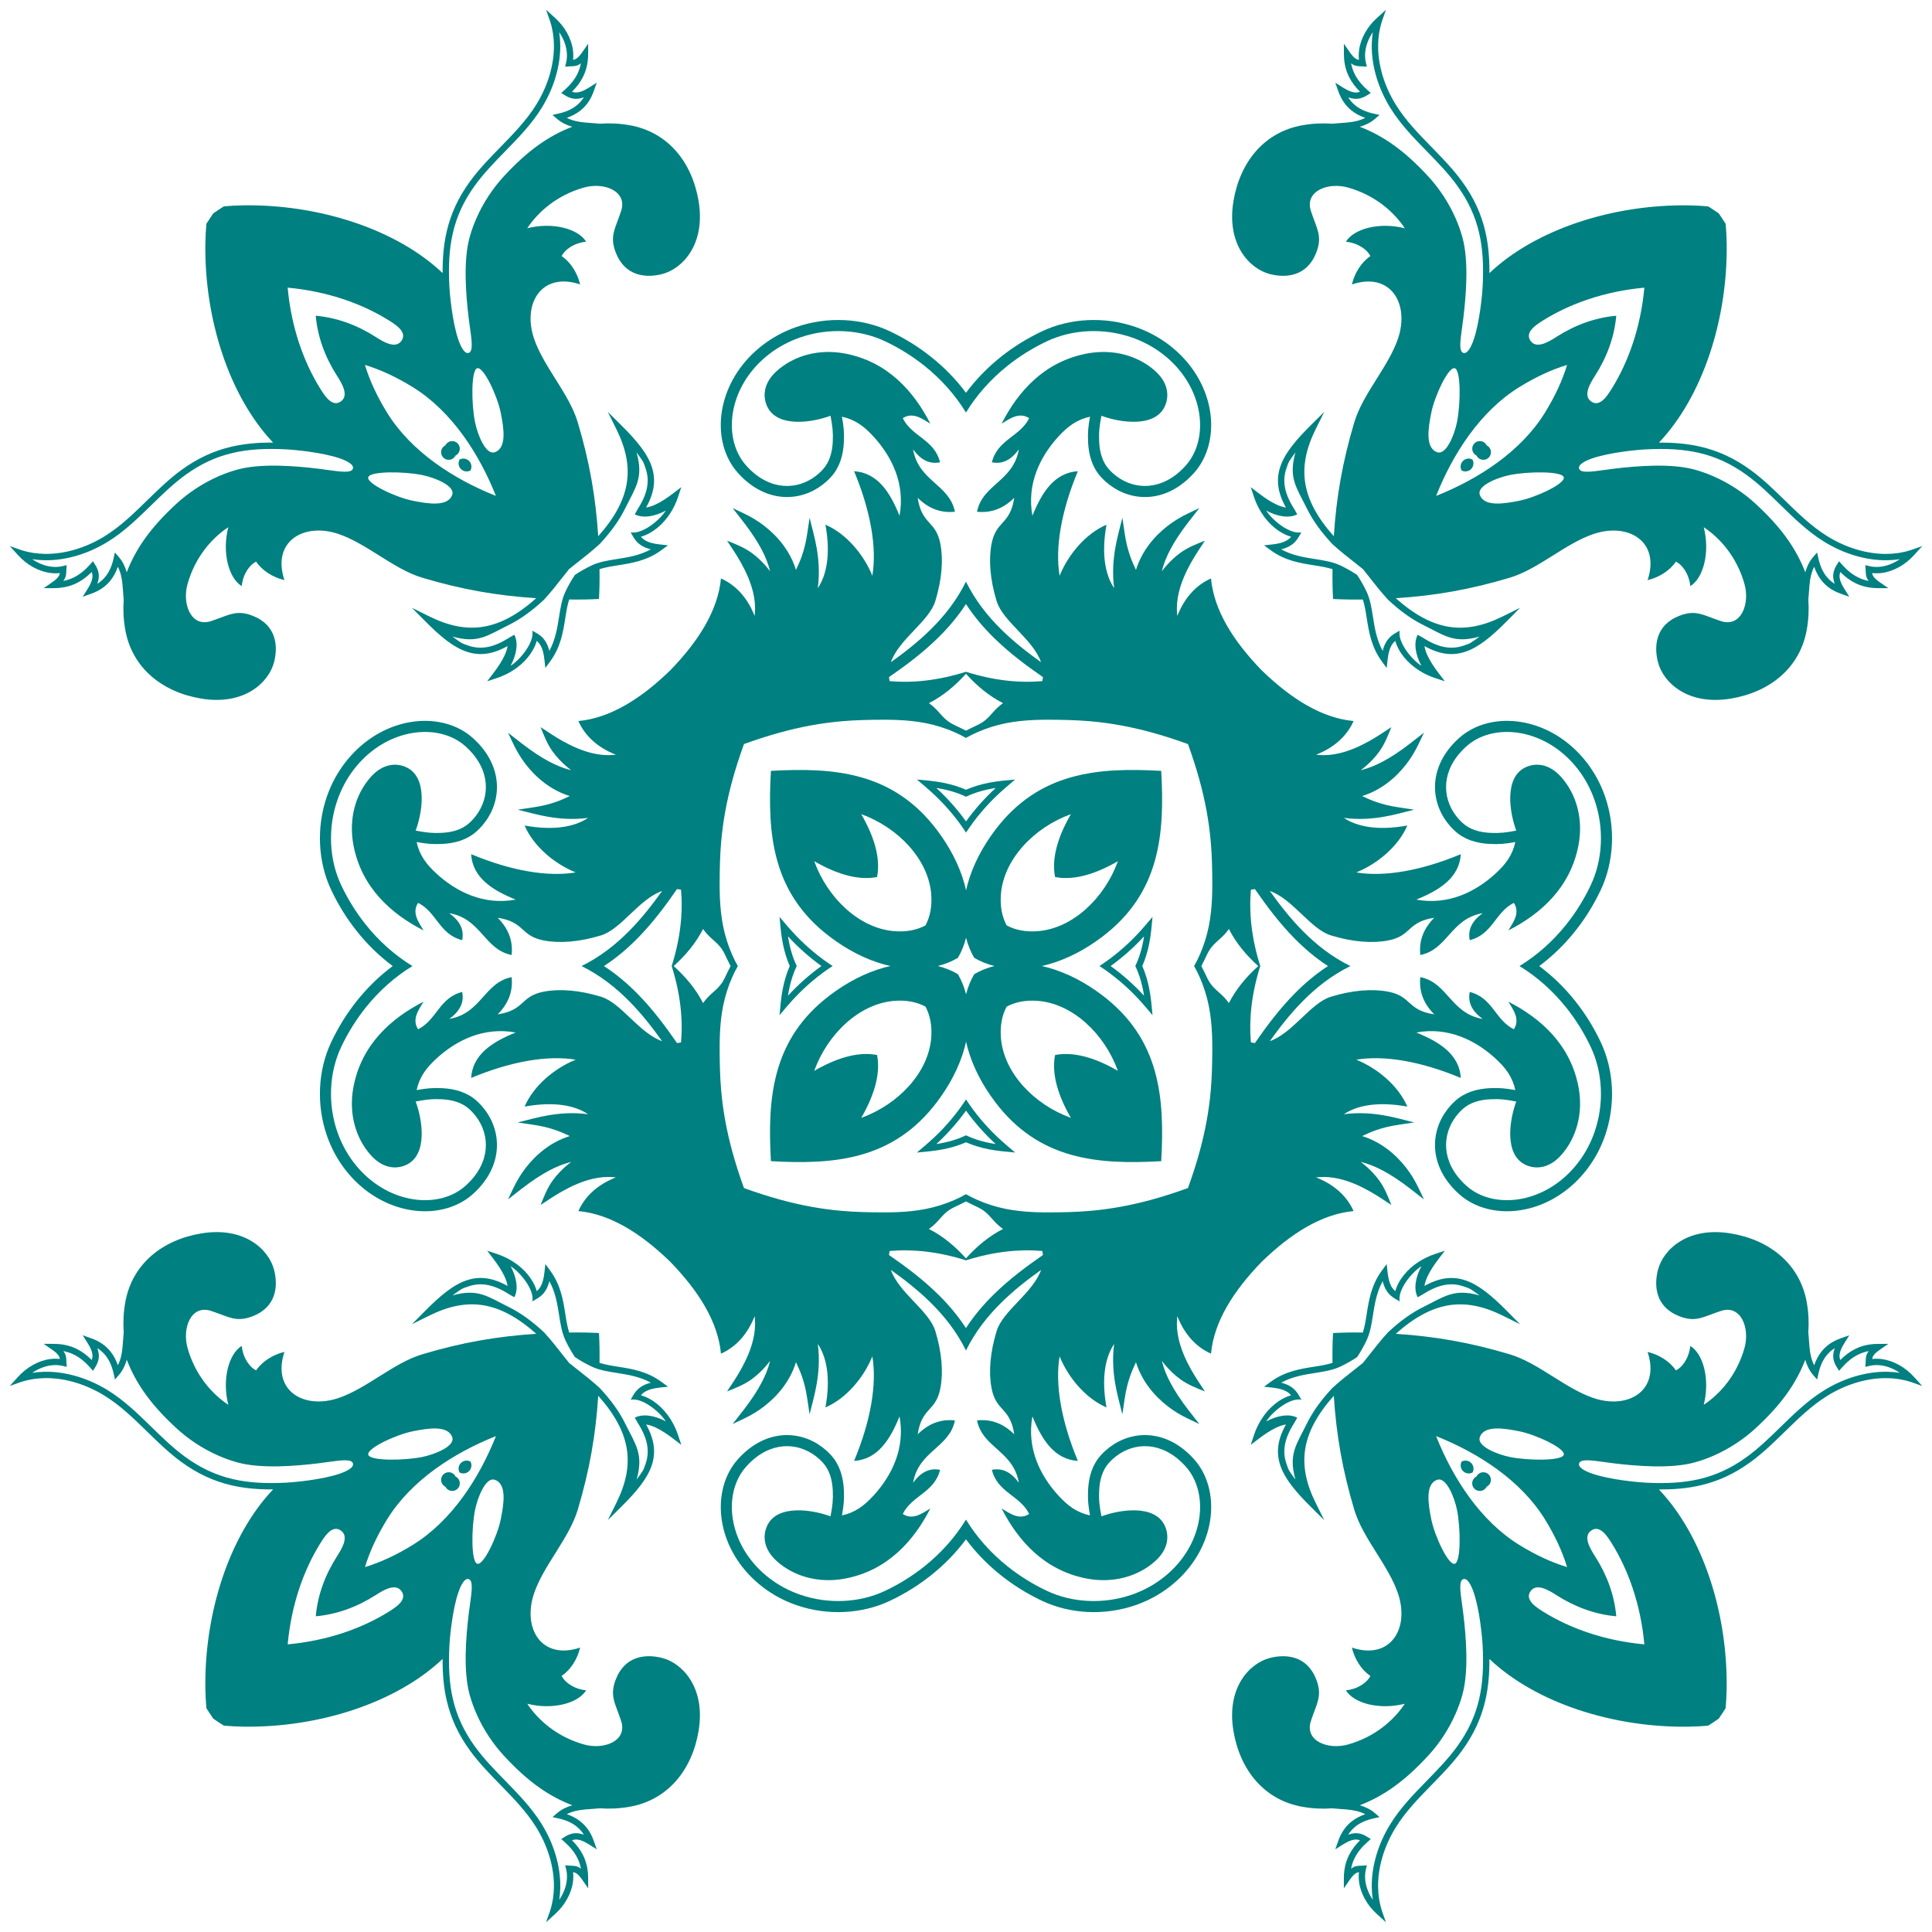 <?xml version="1.0" encoding="UTF-8"?>
<!DOCTYPE svg  PUBLIC '-//W3C//DTD SVG 1.1//EN'  'http://www.w3.org/Graphics/SVG/1.1/DTD/svg11.dtd'>
<svg enable-background="new 476.63 -3.369 1606.738 1606.738" version="1.1" viewBox="476.63 -3.369 1606.7 1606.7" xml:space="preserve" xmlns="http://www.w3.org/2000/svg">

	
		
			<g fill="none">
				<path d="m1618.3 23.424c-3.239 4.761-5.447 10.09-6.185 15.466-0.225 1.631-0.311 3.271-0.249 4.902 0.062 1.612 0.272 3.216 0.641 4.79v0.009l0.853 3.514-3.61-0.28c-0.533-0.037-1.038-0.056-1.526-0.065-2.729-0.084-5.078-0.159-7.999-2.507 0.612 3.215 1.611 6.17 2.981 8.928 2.435 4.902 6.057 9.245 10.76 13.42l2.636 2.349-2.972 1.864c-3.679 2.302-7.108 3.29-10.922 2.917-1.583-0.149-3.198-0.541-4.897-1.174 1.669 2.656 3.656 4.884 5.943 6.729 4.044 3.28 9.091 5.433 15.024 6.776l5.12 1.165-3.987 3.402c-3.352 2.87-7.51 5.005-12.471 6.403 9.879 3.812 18.682 8.621 26.838 14.306 10.755 7.493 20.356 16.477 29.809 26.664 9.532 10.28 17.5 22.414 23.167 35.406 1.119 2.563 2.138 5.126 3.048 7.679 0.905 2.535 1.734 5.145 2.484 7.829l0.009 0.009v0.009l-0.009 0.009c2.714 9.739 3.501 21.752 3.304 33.794-0.194 11.92-1.351 23.905-2.545 33.682-0.275 2.255-0.645 4.921-0.998 7.465-1.557 11.202-2.771 19.935 1.001 21.203 0.286 0.103 0.556 0.149 0.807 0.168 1.237 0.056 2.49-0.894 3.722-2.554 1.583-2.134 2.995-5.275 4.244-8.994 4.838-14.399 6.948-36.646 7.345-44.483 0.812-16.002 0.207-30.42-2.999-44.101-3.187-13.598-8.968-26.515-18.524-39.6-7.347-10.065-16.059-18.984-24.769-27.903-11.036-11.305-22.071-22.61-30.51-36.254-9.79-15.834-15.733-34.446-15.44-52.564 0.056-3.466 0.343-6.94 0.877-10.378z"/>
				<path d="m1686.5 302.87v0.009-1e-4c-5.332-1.528-16.762 23.216-19.479 36.711-2.495 12.386-5.502 29.665 4.981 33.141 7.365 2.442 14.204-14.408 16.358-25.108 3.065-15.219 3.321-43.272-1.859-44.754z"/>
				<line x1="1686.5" x2="1686.5" y1="302.88" y2="302.88"/>
			</g>
		
		
			<g fill="none">
				<path d="m2056.6 461.67c-4.761 3.239-10.09 5.447-15.466 6.185-1.631 0.225-3.271 0.311-4.902 0.249-1.612-0.062-3.215-0.272-4.79-0.641h-0.009l-3.514-0.853 0.28 3.61c0.037 0.533 0.056 1.038 0.065 1.526 0.084 2.729 0.159 5.078 2.507 7.999-3.215-0.612-6.17-1.61-8.928-2.98-4.902-2.435-9.245-6.057-13.42-10.76l-2.349-2.636-1.864 2.972c-2.302 3.679-3.29 7.108-2.917 10.922 0.149 1.583 0.541 3.198 1.174 4.897-2.656-1.669-4.883-3.656-6.729-5.943-3.28-4.044-5.433-9.091-6.776-15.024l-1.165-5.12-3.402 3.987c-2.87 3.352-5.005 7.51-6.403 12.471-3.812-9.879-8.621-18.682-14.306-26.838-7.493-10.755-16.477-20.356-26.664-29.808-10.28-9.532-22.414-17.5-35.406-23.167-2.563-1.119-5.126-2.138-7.679-3.048-2.535-0.905-5.145-1.734-7.829-2.484l-0.009-0.009h-0.009l-0.009 0.009c-9.739-2.714-21.752-3.501-33.794-3.304-11.92 0.194-23.905 1.351-33.682 2.545-2.255 0.275-4.921 0.645-7.465 0.998-11.202 1.557-19.935 2.771-21.202-1.001-0.102-0.286-0.149-0.556-0.168-0.807-0.056-1.237 0.895-2.49 2.554-3.722 2.134-1.583 5.275-2.995 8.993-4.244 14.399-4.838 36.646-6.948 44.484-7.345 16.002-0.812 30.42-0.207 44.101 2.999 13.597 3.187 26.515 8.968 39.6 18.524 10.065 7.347 18.984 16.059 27.903 24.769 11.305 11.036 22.61 22.071 36.254 30.51 15.835 9.79 34.446 15.733 52.564 15.44 3.466-0.055 6.94-0.343 10.377-0.877z"/>
				<path d="m1777.1 393.52h-0.009 1e-4c1.528 5.332-23.216 16.762-36.711 19.479-12.386 2.495-29.665 5.501-33.141-4.98-2.442-7.365 14.408-14.204 25.108-16.358 15.219-3.065 43.272-3.322 44.754 1.859z"/>
				<line x1="1777.1" x2="1777.1" y1="393.52" y2="393.52"/>
			</g>
		
	
	
		
			<g fill="none">
				<path d="m503.42 461.67c4.761 3.239 10.09 5.447 15.466 6.185 1.631 0.225 3.271 0.311 4.902 0.249 1.612-0.062 3.216-0.272 4.79-0.641h0.009l3.514-0.853-0.28 3.61c-0.037 0.533-0.056 1.038-0.065 1.526-0.084 2.729-0.159 5.078-2.507 7.999 3.215-0.612 6.17-1.61 8.928-2.98 4.902-2.435 9.245-6.057 13.42-10.76l2.349-2.636 1.864 2.972c2.302 3.679 3.29 7.108 2.917 10.922-0.149 1.583-0.541 3.198-1.174 4.897 2.656-1.669 4.883-3.656 6.729-5.943 3.28-4.044 5.433-9.091 6.776-15.024l1.165-5.12 3.402 3.987c2.87 3.352 5.005 7.51 6.403 12.471 3.812-9.879 8.621-18.682 14.306-26.838 7.493-10.755 16.477-20.356 26.664-29.808 10.28-9.532 22.414-17.5 35.406-23.167 2.563-1.119 5.126-2.138 7.679-3.048 2.535-0.905 5.144-1.734 7.829-2.484l0.009-0.009h0.009l0.009 0.009c9.739-2.714 21.752-3.501 33.794-3.304 11.92 0.194 23.905 1.351 33.682 2.545 2.255 0.275 4.921 0.645 7.465 0.998 11.202 1.557 19.935 2.771 21.203-1.001 0.103-0.286 0.149-0.556 0.168-0.807 0.056-1.237-0.894-2.49-2.554-3.722-2.134-1.583-5.275-2.995-8.993-4.244-14.399-4.838-36.645-6.948-44.483-7.345-16.002-0.812-30.42-0.207-44.101 2.999-13.598 3.187-26.515 8.968-39.6 18.524-10.065 7.347-18.984 16.059-27.903 24.769-11.305 11.036-22.61 22.071-36.254 30.51-15.834 9.79-34.446 15.733-52.564 15.44-3.466-0.055-6.941-0.343-10.378-0.877z"/>
				<path d="m782.87 393.52h0.009-1e-4c-1.528 5.332 23.216 16.762 36.711 19.479 12.386 2.495 29.665 5.501 33.141-4.98 2.442-7.365-14.408-14.204-25.108-16.358-15.219-3.065-43.272-3.322-44.754 1.859z"/>
				<line x1="782.88" x2="782.88" y1="393.52" y2="393.52"/>
			</g>
		
		
			<g fill="none">
				<path d="m941.67 23.424c3.239 4.761 5.447 10.09 6.185 15.466 0.225 1.631 0.311 3.271 0.249 4.902-0.062 1.612-0.272 3.216-0.641 4.79v0.009l-0.853 3.514 3.61-0.28c0.533-0.037 1.038-0.056 1.526-0.065 2.729-0.084 5.078-0.159 7.999-2.507-0.612 3.215-1.61 6.17-2.98 8.928-2.435 4.902-6.057 9.245-10.76 13.42l-2.636 2.349 2.972 1.864c3.679 2.302 7.108 3.29 10.922 2.917 1.583-0.149 3.198-0.541 4.897-1.174-1.669 2.656-3.656 4.884-5.943 6.729-4.044 3.28-9.091 5.433-15.024 6.776l-5.12 1.165 3.987 3.402c3.352 2.87 7.51 5.005 12.471 6.403-9.879 3.812-18.682 8.621-26.838 14.306-10.755 7.493-20.356 16.477-29.808 26.664-9.532 10.28-17.5 22.414-23.167 35.406-1.119 2.563-2.138 5.126-3.048 7.679-0.905 2.535-1.734 5.145-2.484 7.829l-0.009 0.009v0.009l0.009 0.009c-2.714 9.739-3.501 21.752-3.304 33.794 0.194 11.92 1.351 23.905 2.545 33.682 0.275 2.255 0.645 4.921 0.998 7.465 1.557 11.202 2.771 19.935-1.001 21.203-0.286 0.103-0.556 0.149-0.807 0.168-1.237 0.056-2.49-0.894-3.723-2.554-1.583-2.134-2.995-5.275-4.244-8.994-4.838-14.399-6.948-36.646-7.345-44.483-0.812-16.002-0.207-30.42 2.999-44.101 3.187-13.598 8.968-26.515 18.524-39.6 7.347-10.065 16.059-18.984 24.769-27.903 11.036-11.305 22.071-22.61 30.51-36.254 9.789-15.834 15.733-34.446 15.44-52.564-0.056-3.466-0.343-6.94-0.877-10.378z"/>
				<path d="m873.52 302.87v0.009-1e-4c5.332-1.528 16.762 23.216 19.479 36.711 2.495 12.386 5.501 29.665-4.98 33.141-7.365 2.442-14.204-14.408-16.358-25.108-3.065-15.219-3.322-43.272 1.859-44.754z"/>
				<line x1="873.52" x2="873.52" y1="302.88" y2="302.88"/>
			</g>
		
	
	
		
			<g fill="none">
				<path d="m941.67 1576.6c3.239-4.761 5.447-10.09 6.185-15.466 0.225-1.631 0.311-3.271 0.249-4.902-0.062-1.612-0.272-3.215-0.641-4.79v-0.009l-0.853-3.514 3.61 0.28c0.533 0.037 1.038 0.056 1.526 0.065 2.729 0.084 5.078 0.159 7.999 2.507-0.612-3.215-1.61-6.17-2.98-8.928-2.435-4.902-6.057-9.245-10.76-13.42l-2.636-2.349 2.972-1.864c3.679-2.302 7.108-3.29 10.922-2.917 1.583 0.149 3.198 0.54 4.897 1.174-1.669-2.656-3.656-4.883-5.943-6.729-4.044-3.28-9.091-5.433-15.024-6.775l-5.12-1.165 3.987-3.402c3.352-2.87 7.51-5.005 12.471-6.403-9.879-3.812-18.682-8.621-26.838-14.306-10.755-7.493-20.356-16.477-29.808-26.664-9.532-10.28-17.5-22.414-23.167-35.406-1.119-2.563-2.138-5.126-3.048-7.679-0.905-2.535-1.734-5.145-2.484-7.829l-0.009-0.009v-0.009l0.009-0.009c-2.714-9.739-3.501-21.752-3.304-33.794 0.194-11.92 1.351-23.905 2.545-33.682 0.275-2.255 0.645-4.921 0.998-7.465 1.557-11.202 2.771-19.935-1.001-21.202-0.286-0.102-0.556-0.149-0.807-0.168-1.237-0.056-2.49 0.894-3.723 2.554-1.583 2.134-2.995 5.275-4.244 8.993-4.838 14.399-6.948 36.646-7.345 44.484-0.812 16.002-0.207 30.42 2.999 44.101 3.187 13.597 8.968 26.515 18.524 39.6 7.347 10.065 16.059 18.984 24.769 27.903 11.036 11.305 22.071 22.61 30.51 36.254 9.789 15.835 15.733 34.446 15.44 52.564-0.056 3.466-0.343 6.94-0.877 10.377z"/>
				<path d="m873.52 1297.1v-0.009 1e-4c5.332 1.528 16.762-23.216 19.479-36.711 2.495-12.386 5.501-29.665-4.98-33.141-7.365-2.442-14.204 14.408-16.358 25.108-3.065 15.219-3.322 43.272 1.859 44.754z"/>
				<line x1="873.52" x2="873.52" y1="1297.1" y2="1297.1"/>
			</g>
		
		
			<g fill="none">
				<path d="m503.42 1138.3c4.761-3.239 10.09-5.447 15.466-6.185 1.631-0.225 3.271-0.311 4.902-0.249 1.612 0.062 3.216 0.272 4.79 0.641h0.009l3.514 0.853-0.28-3.61c-0.037-0.533-0.056-1.038-0.065-1.526-0.084-2.729-0.159-5.078-2.507-7.999 3.215 0.612 6.17 1.611 8.928 2.981 4.902 2.435 9.245 6.057 13.42 10.76l2.349 2.636 1.864-2.972c2.302-3.679 3.29-7.108 2.917-10.922-0.149-1.583-0.541-3.198-1.174-4.897 2.656 1.669 4.883 3.656 6.729 5.943 3.28 4.044 5.433 9.091 6.776 15.024l1.165 5.12 3.402-3.987c2.87-3.352 5.005-7.51 6.403-12.471 3.812 9.879 8.621 18.682 14.306 26.838 7.493 10.755 16.477 20.356 26.664 29.808 10.28 9.532 22.414 17.5 35.406 23.167 2.563 1.119 5.126 2.138 7.679 3.048 2.535 0.905 5.144 1.734 7.829 2.484l0.009 0.009h0.009l0.009-0.009c9.739 2.714 21.752 3.501 33.794 3.304 11.92-0.194 23.905-1.351 33.682-2.545 2.255-0.275 4.921-0.645 7.465-0.998 11.202-1.557 19.935-2.771 21.203 1.001 0.103 0.286 0.149 0.556 0.168 0.807 0.056 1.237-0.894 2.49-2.554 3.723-2.134 1.583-5.275 2.995-8.993 4.244-14.399 4.838-36.645 6.948-44.483 7.345-16.002 0.812-30.42 0.207-44.101-2.999-13.598-3.187-26.515-8.969-39.6-18.524-10.065-7.347-18.984-16.059-27.903-24.769-11.305-11.036-22.61-22.071-36.254-30.51-15.834-9.79-34.446-15.733-52.564-15.44-3.466 0.056-6.941 0.343-10.378 0.877z"/>
				<path d="m782.87 1206.5h0.009-1e-4c-1.528-5.332 23.216-16.762 36.711-19.479 12.386-2.495 29.665-5.502 33.141 4.98 2.442 7.365-14.408 14.204-25.108 16.358-15.219 3.065-43.272 3.321-44.754-1.859z"/>
				<line x1="782.88" x2="782.88" y1="1206.5" y2="1206.5"/>
			</g>
		
	
	
		
			<g fill="none">
				<path d="m2056.6 1138.3c-4.761-3.239-10.09-5.447-15.466-6.185-1.631-0.225-3.271-0.311-4.902-0.249-1.612 0.062-3.215 0.272-4.79 0.641h-0.009l-3.514 0.853 0.28-3.61c0.037-0.533 0.056-1.038 0.065-1.526 0.084-2.729 0.159-5.078 2.507-7.999-3.215 0.612-6.17 1.611-8.928 2.981-4.902 2.435-9.245 6.057-13.42 10.76l-2.349 2.636-1.864-2.972c-2.302-3.679-3.29-7.108-2.917-10.922 0.149-1.583 0.541-3.198 1.174-4.897-2.656 1.669-4.883 3.656-6.729 5.943-3.28 4.044-5.433 9.091-6.776 15.024l-1.165 5.12-3.402-3.987c-2.87-3.352-5.005-7.51-6.403-12.471-3.812 9.879-8.621 18.682-14.306 26.838-7.493 10.755-16.477 20.356-26.664 29.808-10.28 9.532-22.414 17.5-35.406 23.167-2.563 1.119-5.126 2.138-7.679 3.048-2.535 0.905-5.145 1.734-7.829 2.484l-0.009 0.009h-0.009l-0.009-0.009c-9.739 2.714-21.752 3.501-33.794 3.304-11.92-0.194-23.905-1.351-33.682-2.545-2.255-0.275-4.921-0.645-7.465-0.998-11.202-1.557-19.935-2.771-21.202 1.001-0.102 0.286-0.149 0.556-0.168 0.807-0.056 1.237 0.895 2.49 2.554 3.723 2.134 1.583 5.275 2.995 8.993 4.244 14.399 4.838 36.646 6.948 44.484 7.345 16.002 0.812 30.42 0.207 44.101-2.999 13.597-3.187 26.515-8.969 39.6-18.524 10.065-7.347 18.984-16.059 27.903-24.769 11.305-11.036 22.61-22.071 36.254-30.51 15.835-9.79 34.446-15.733 52.564-15.44 3.466 0.056 6.94 0.343 10.377 0.877z"/>
				<path d="m1777.1 1206.5h-0.009 1e-4c1.528-5.332-23.216-16.762-36.711-19.479-12.386-2.495-29.665-5.502-33.141 4.98-2.442 7.365 14.408 14.204 25.108 16.358 15.219 3.065 43.272 3.321 44.754-1.859z"/>
				<line x1="1777.1" x2="1777.1" y1="1206.5" y2="1206.5"/>
			</g>
		
		
			
				<path d="m1618.3 1576.6c-3.239-4.761-5.447-10.09-6.185-15.466-0.225-1.631-0.311-3.271-0.249-4.902 0.062-1.612 0.272-3.215 0.641-4.79v-0.009l0.853-3.514-3.61 0.28c-0.533 0.037-1.038 0.056-1.526 0.065-2.729 0.084-5.078 0.159-7.999 2.507 0.612-3.215 1.611-6.17 2.981-8.928 2.435-4.902 6.057-9.245 10.76-13.42l2.636-2.349-2.972-1.864c-3.679-2.302-7.108-3.29-10.922-2.917-1.583 0.149-3.198 0.54-4.897 1.174 1.669-2.656 3.656-4.883 5.943-6.729 4.044-3.28 9.091-5.433 15.024-6.775l5.12-1.165-3.987-3.402c-3.352-2.87-7.51-5.005-12.471-6.403 9.879-3.812 18.682-8.621 26.838-14.306 10.755-7.493 20.356-16.477 29.809-26.664 9.532-10.28 17.5-22.414 23.167-35.406 1.119-2.563 2.138-5.126 3.048-7.679 0.905-2.535 1.734-5.145 2.484-7.829l0.009-0.009v-0.009l-0.009-0.009c2.714-9.739 3.501-21.752 3.304-33.794-0.194-11.92-1.351-23.905-2.545-33.682-0.275-2.255-0.645-4.921-0.998-7.465-1.557-11.202-2.771-19.935 1.001-21.202 0.286-0.102 0.556-0.149 0.807-0.168 1.237-0.056 2.49 0.894 3.722 2.554 1.583 2.134 2.995 5.275 4.244 8.993 4.838 14.399 6.948 36.646 7.345 44.484 0.812 16.002 0.207 30.42-2.999 44.101-3.187 13.597-8.968 26.515-18.524 39.6-7.347 10.065-16.059 18.984-24.769 27.903-11.036 11.305-22.071 22.61-30.51 36.254-9.79 15.835-15.733 34.446-15.44 52.564 0.056 3.466 0.343 6.94 0.877 10.377z" fill="none"/>
				<path d="m1686.5 1297.1v-0.009 1e-4c-5.332 1.528-16.762-23.216-19.479-36.711-2.495-12.386-5.502-29.665 4.981-33.141 7.365-2.442 14.204 14.408 16.358 25.108 3.065 15.219 3.321 43.272-1.859 44.754z" fill="none"/>
				<line x1="1686.5" x2="1686.5" y1="1297.1" y2="1297.1" fill="none"/>
				<g fill="#008080">
					<path d="m1703.2 374.6c0.419 0.357 0.88 0.628 1.354 0.858 0.23 0.474 0.501 0.934 0.858 1.354 2.274 2.657 6.272 2.971 8.928 0.7 2.656-2.271 2.973-6.268 0.699-8.925-0.583-0.682-1.283-1.204-2.041-1.573-0.369-0.759-0.891-1.458-1.573-2.041-2.657-2.274-6.653-1.957-8.925 0.699-2.271 2.656-1.957 6.654 0.7 8.928z"/>
					<path d="m1532.8 224.58c13.009 3.318 30.771 2.199 38.534-18.043 5.269-13.737 0.282-19.683-4.534-34.465-5.367-16.478 14.186-24.185 30.911-19.469 22.518 6.365 38.161 20.243 47.186 33.868-21.253-5.359-42.365 0.392-48.971 11.174 10.597 1.118 17.957 6.962 20.364 11.967-7.429 4.977-13.189 14.101-15.379 23.56 32.025-10.699 48.191 15.834 38.346 45.005-7.932 23.504-29.213 45.788-36.33 69.554-9.911 33.085-14.985 62.536-17.057 94.857-13.704-15.378-21.28-29.581-23.67-43.617-2.524-14.818 0.723-29.609 8.625-45.527l7.067-14.25-11.289 11.193c-12.894 12.787-21.851 23.654-25.436 34.958-3.312 10.438-2.046 21.007 4.908 33.384-2.555-0.392-5.257-1.305-8.046-2.6-4.686-2.19-9.589-5.452-14.46-9.171l-6.787-5.182 2.683 8.108v0.009h0.009c0.781 2.367 1.704 4.679 2.756 6.887 1.054 2.227 2.25 4.39 3.572 6.459 6.05 9.469 14.686 16.878 24.566 19.767-1.176 1.37-2.54 2.479-4.173 3.364-2.836 1.528-6.576 2.479-11.617 3.029l-6.742 0.746 5.467 4.008c12 8.798 24.504 10.764 36.016 12.582 5.491 0.867 10.746 1.696 15.48 3.234l-0.024 1.603c-0.11 7.822 0.039 15.548 0.449 23.178l-1e-4 1e-4c7.63 0.41 15.356 0.559 23.178 0.449l1.603-0.024c1.538 4.734 2.367 9.989 3.234 15.48 1.817 11.513 3.784 24.016 12.582 36.016l4.007 5.467 0.746-6.742c0.55-5.041 1.5-8.781 3.029-11.617 0.885-1.633 1.994-2.996 3.364-4.172 2.889 9.88 10.298 18.516 19.767 24.566 2.069 1.323 4.231 2.518 6.459 3.572 2.209 1.052 4.52 1.975 6.887 2.756v0.009h0.009l8.108 2.683-5.182-6.787c-3.719-4.87-6.981-9.774-9.171-14.46-1.296-2.788-2.209-5.49-2.6-8.046 12.377 6.954 22.945 8.22 33.383 4.908 11.305-3.584 22.172-12.542 34.959-25.436l11.193-11.289-14.25 7.067c-15.918 7.902-30.709 11.149-45.527 8.625-14.036-2.39-28.239-9.967-43.617-23.67 32.321-2.072 61.772-7.146 94.857-17.057 23.765-7.117 46.049-28.398 69.554-36.33 29.171-9.845 55.704 6.322 45.005 38.346 9.46-2.19 18.584-7.95 23.56-15.379 5.005 2.406 10.848 9.767 11.967 20.364 10.783-6.606 16.533-27.718 11.174-48.971 13.626 9.025 27.503 24.668 33.868 47.186 4.716 16.724-2.991 36.278-19.469 30.911-14.781-4.816-20.727-9.804-34.464-4.534-20.243 7.763-21.361 25.525-18.043 38.534 4.352 17.094 24.828 36.372 60.653 30.411 32.768-5.454 57.587-25.795 63.142-57.358 1.491-8.494 1.873-16.763 1.286-24.771l0.951-12.072c0.485-6.171 1.79-11.311 3.914-15.417 1.5 4.354 3.542 8.227 6.253 11.578 3.858 4.761 9.013 8.407 15.825 10.814l7.129 2.52-4.017-6.412c-2.451-3.897-3.793-6.984-4.063-9.712-0.14-1.507 0.056-2.963 0.587-4.454 3.84 3.872 7.894 6.953 12.386 9.187 5.583 2.773 11.799 4.225 19.096 4.244l8.453 0.023-6.953-4.824c-5.126-3.558-6.198-5.645-6.459-7.742 0.801 0.093 1.603 0.155 2.405 0.185 1.929 0.075 3.877-0.029 5.815-0.294 9.795-1.344 19.376-6.884 26.412-14.628l6.981-7.68-9.739 3.404v-0.009c-3.15 1.008-6.337 1.758-9.553 2.265-3.216 0.509-6.496 0.782-9.814 0.835-17.092 0.276-34.698-5.361-49.712-14.646-13.16-8.139-24.25-18.967-35.341-29.794-9.105-8.886-18.211-17.773-28.472-25.268-13.682-9.989-27.223-16.042-41.511-19.391-11.053-2.591-22.526-3.55-34.819-3.455 36.673-38.695 57.214-103.13 56.338-165.47-0.084-5.509-0.373-10.994-0.848-16.448-1.878-2.973-3.811-5.89-5.789-8.758l1e-4 -1e-4c-2.868-1.978-5.785-3.911-8.758-5.789-5.455-0.475-10.94-0.764-16.448-0.848-62.34-0.876-126.78 19.665-165.47 56.338 0.095-12.293-0.864-23.766-3.455-34.819-3.349-14.287-9.402-27.829-19.391-41.51-7.495-10.261-16.381-19.367-25.268-28.472-10.827-11.091-21.655-22.181-29.794-35.341-9.285-15.014-14.922-32.619-14.646-49.712 0.053-3.318 0.326-6.598 0.835-9.814 0.507-3.216 1.256-6.403 2.265-9.553h-0.009l3.404-9.739-7.68 6.98c-7.744 7.037-13.283 16.617-14.627 26.412-0.266 1.938-0.369 3.886-0.295 5.815 0.031 0.802 0.092 1.603 0.185 2.405-2.097-0.261-4.184-1.333-7.742-6.459l-4.824-6.952 0.023 8.453c0.02 7.297 1.472 13.514 4.244 19.096 2.234 4.492 5.315 8.546 9.186 12.386-1.491 0.531-2.947 0.727-4.454 0.587-2.728-0.27-5.816-1.612-9.712-4.063l-6.412-4.017 2.52 7.129c2.406 6.813 6.052 11.967 10.814 15.825 3.351 2.712 7.224 4.753 11.578 6.253-4.106 2.125-9.245 3.429-15.417 3.914l-12.072 0.951c-8.008-0.587-16.277-0.205-24.771 1.286-31.563 5.555-51.904 30.373-57.358 63.142-5.96 35.826 13.318 56.301 30.412 60.654zm134.18 115.02c2.718-13.495 14.148-38.239 19.479-36.711v-0.009c5.181 1.482 4.925 29.534 1.859 44.754-2.154 10.699-8.993 27.549-16.358 25.108-10.482-3.477-7.475-20.755-4.98-33.141zm-6.774 176.78c17.68 8.695 25.452 15.684 46.888 9.651-7.428 5.24-6.785 5.467-14.054 7.77-10.009 3.174-20.345 1.352-33.076-6.83l-4.362-2.432c-3.523 6.816-1.808 16.711 3.113 25.791-7.866-4.96-19.963-19.487-18.052-29.222-2.861 1.604-5.76 3.088-8.127 5.416-1.389 1.365-2.554 2.926-3.542 4.747-1.044 1.928-1.864 4.121-2.489 6.659-5.098-9.325-6.626-19.039-8.062-28.105-1.202-7.655-2.339-14.874-5.415-21.333-2.375-4.987-4.984-9.548-7.796-13.739v1e-4c-4.191-2.812-8.752-5.42-13.739-7.796-6.46-3.076-13.678-4.213-21.333-5.415-9.065-1.435-18.779-2.964-28.105-8.062 2.538-0.625 4.731-1.445 6.659-2.488 1.82-0.988 3.381-2.153 4.747-3.542 2.328-2.367 3.812-5.266 5.416-8.127-9.736 1.911-24.262-10.187-29.222-18.052 9.079 4.921 18.974 6.636 25.791 3.113l-2.433-4.362c-8.182-12.731-10.004-23.066-6.829-33.076 2.303-7.269 2.53-6.626 7.77-14.054-6.034 21.436 0.955 29.208 9.65 46.888 4.664 9.478 11.586 19.152 21.004 29.264l0.158 0.149c6.321 5.76 12.384 10.513 18.183 15.061 2.425 1.902 4.802 3.768 7.128 5.653 1.885 2.326 3.751 4.703 5.653 7.128 4.548 5.799 9.301 11.862 15.061 18.183l0.149 0.158c10.112 9.418 19.786 16.34 29.264 21.004zm80.178-103.38c-12.386 2.495-29.665 5.501-33.141-4.98-2.442-7.365 14.408-14.204 25.107-16.358 15.219-3.065 43.272-3.322 44.754 1.859h-0.009c1.529 5.332-23.216 16.762-36.711 19.479zm149.47-39.688c13.597 3.187 26.515 8.968 39.6 18.524 10.065 7.347 18.984 16.059 27.903 24.769 11.305 11.036 22.61 22.071 36.254 30.51 15.835 9.79 34.446 15.733 52.564 15.44 3.466-0.056 6.94-0.343 10.377-0.877-4.761 3.239-10.09 5.447-15.466 6.185-1.631 0.225-3.271 0.311-4.902 0.249-1.612-0.062-3.216-0.272-4.79-0.641h-0.009l-3.514-0.853 0.28 3.61c0.037 0.533 0.056 1.038 0.065 1.526 0.084 2.729 0.159 5.078 2.507 7.999-3.215-0.612-6.17-1.611-8.928-2.981-4.902-2.435-9.245-6.057-13.421-10.76l-2.349-2.636-1.864 2.972c-2.302 3.679-3.29 7.108-2.917 10.922 0.149 1.583 0.54 3.198 1.174 4.897-2.656-1.669-4.884-3.656-6.729-5.943-3.28-4.044-5.433-9.091-6.776-15.024l-1.165-5.12-3.402 3.987c-2.87 3.352-5.005 7.51-6.403 12.471-3.812-9.879-8.621-18.682-14.306-26.838-7.493-10.755-16.477-20.356-26.664-29.808-10.28-9.532-22.414-17.5-35.406-23.167-2.563-1.119-5.126-2.138-7.679-3.048-2.535-0.905-5.145-1.734-7.829-2.484l-0.009-0.009h-0.009l-0.009 0.009c-9.739-2.714-21.752-3.501-33.794-3.304-11.92 0.194-23.905 1.351-33.682 2.545-2.255 0.275-4.921 0.645-7.465 0.998-11.202 1.557-19.935 2.771-21.202-1.001-0.103-0.286-0.149-0.556-0.168-0.807-0.056-1.237 0.895-2.49 2.554-3.722 2.134-1.583 5.275-2.995 8.993-4.244 14.399-4.838 36.646-6.948 44.483-7.345 16.002-0.811 30.42-0.206 44.101 2.999zm-129.54-110.46c21.741-13.5 50.214-23.901 83.808-26.994-3.093 33.594-13.494 62.068-26.994 83.808-3.877 6.253-10.056 15.931-17.279 10.816-7.055-4.997-0.568-15.382 3.262-21.38 10.052-15.709 16.133-32.538 17.643-49.876-17.337 1.51-34.167 7.591-49.876 17.643-5.998 3.83-16.383 10.317-21.38 3.262-5.115-7.223 4.564-13.402 10.817-17.279zm-20.387 55.826c13.842-8.57 27.147-14.663 39.938-18.562-3.899 12.791-9.993 26.096-18.562 39.938-19.97 32.272-55.474 55.151-90.365 68.99 13.839-34.891 36.718-70.394 68.99-90.365zm-120.02-223.04 3.987-3.402-5.12-1.165c-5.933-1.342-10.98-3.495-15.024-6.776-2.287-1.845-4.274-4.073-5.943-6.729 1.699 0.634 3.314 1.025 4.897 1.174 3.813 0.373 7.243-0.615 10.922-2.917l2.972-1.864-2.636-2.349c-4.703-4.175-8.325-8.518-10.76-13.42-1.37-2.759-2.369-5.713-2.98-8.928 2.921 2.349 5.27 2.423 7.999 2.507 0.487 0.009 0.992 0.028 1.526 0.065l3.61 0.28-0.853-3.514v-0.009c-0.369-1.575-0.579-3.178-0.641-4.79-0.063-1.631 0.024-3.271 0.249-4.902 0.738-5.376 2.946-10.705 6.185-15.466-0.534 3.437-0.821 6.912-0.877 10.377-0.292 18.118 5.651 36.729 15.44 52.564 8.439 13.644 19.475 24.949 30.51 36.254 8.71 8.919 17.422 17.838 24.769 27.903 9.556 13.085 15.336 26.002 18.524 39.6 3.206 13.682 3.811 28.099 2.999 44.101-0.397 7.838-2.507 30.084-7.345 44.483-1.249 3.719-2.661 6.859-4.244 8.994-1.232 1.659-2.486 2.61-3.722 2.554-0.251-0.019-0.521-0.065-0.807-0.168-3.772-1.268-2.558-10-1.001-21.203 0.353-2.544 0.723-5.21 0.998-7.465 1.194-9.777 2.351-21.762 2.545-33.682 0.197-12.041-0.59-24.054-3.304-33.794l0.009-0.009v-0.009l-0.009-0.009c-0.749-2.684-1.579-5.294-2.484-7.829-0.91-2.554-1.928-5.117-3.048-7.679-5.667-12.992-13.635-25.126-23.167-35.406-9.452-10.186-19.054-19.171-29.808-26.664-8.157-5.685-16.959-10.494-26.838-14.306 4.961-1.398 9.118-3.532 12.471-6.403z"/>
					<path d="m1692.1 387.88 1e-4 -1e-4c2.366 1.268 5.364 1.05 7.532-0.801 2.45-2.091 3.013-5.558 1.55-8.281l-1e-4 1e-4c-2.724-1.462-6.19-0.9-8.281 1.55-1.851 2.169-2.069 5.166-0.801 7.532z"/>
					<path d="m1435.1 759.15c-4.38 5.169-8.723 10.365-13.411 15.269-9.273 9.704-19.588 18.334-30.738 25.584h-1e-4 1e-4l-1e-4 1e-4h1e-4c11.15 7.25 21.465 15.88 30.738 25.584 4.688 4.904 9.031 10.1 13.411 15.269-0.68-7.272-1.258-14.544-2.666-21.724-1.329-6.795-3.227-13.145-5.85-19.129 2.623-5.984 4.521-12.334 5.85-19.128 1.407-7.181 1.985-14.452 2.666-21.724zm-14.316 40.853c3.576 7.498 5.876 15.67 7.271 24.676-8.44-9.168-17.763-17.464-27.806-24.676 10.042-7.212 19.366-15.508 27.806-24.676-1.394 9.005-3.694 17.178-7.271 24.676z"/>
					<path d="m845.67 377.51c2.656 2.271 6.654 1.957 8.928-0.7 0.357-0.42 0.628-0.879 0.858-1.354 0.474-0.23 0.934-0.5 1.354-0.858 2.657-2.274 2.971-6.272 0.7-8.928-2.271-2.656-6.268-2.973-8.925-0.699-0.682 0.584-1.204 1.283-1.573 2.041-0.759 0.369-1.458 0.891-2.041 1.573-2.274 2.657-1.957 6.653 0.699 8.925z"/>
					<path d="m518.17 473.08c1.938 0.266 3.886 0.369 5.815 0.294 0.802-0.031 1.603-0.092 2.405-0.185-0.261 2.097-1.333 4.184-6.459 7.742l-6.952 4.824 8.453-0.023c7.297-0.02 13.514-1.472 19.096-4.244 4.492-2.234 8.546-5.315 12.386-9.187 0.531 1.491 0.727 2.947 0.587 4.454-0.27 2.728-1.612 5.816-4.063 9.712l-4.017 6.412 7.129-2.52c6.813-2.406 11.967-6.052 15.825-10.814 2.712-3.352 4.753-7.224 6.253-11.578 2.125 4.105 3.429 9.245 3.914 15.417l0.951 12.072c-0.587 8.009-0.205 16.277 1.286 24.771 5.555 31.563 30.373 51.904 63.142 57.358 35.825 5.961 56.301-13.317 60.653-30.411 3.318-13.01 2.199-30.771-18.043-38.534-13.737-5.269-19.683-0.282-34.464 4.534-16.478 5.367-24.185-14.187-19.469-30.911 6.365-22.518 20.242-38.161 33.868-47.186-5.359 21.253 0.392 42.365 11.174 48.971 1.118-10.597 6.962-17.957 11.967-20.364 4.977 7.429 14.101 13.188 23.56 15.379-10.699-32.025 15.834-48.191 45.005-38.346 23.504 7.932 45.788 29.213 69.554 36.33 33.085 9.911 62.536 14.985 94.857 17.057-15.378 13.704-29.581 21.28-43.617 23.67-14.818 2.524-29.609-0.723-45.527-8.625l-14.25-7.067 11.193 11.289c12.787 12.894 23.654 21.851 34.958 25.436 10.438 3.312 21.007 2.046 33.384-4.908-0.392 2.556-1.305 5.257-2.6 8.046-2.19 4.686-5.452 9.589-9.171 14.46l-5.182 6.787 8.108-2.683h0.009v-0.009c2.367-0.781 4.679-1.704 6.887-2.756 2.227-1.054 4.39-2.25 6.459-3.572 9.469-6.05 16.878-14.686 19.767-24.566 1.37 1.176 2.479 2.54 3.364 4.172 1.528 2.836 2.479 6.576 3.029 11.617l0.746 6.742 4.008-5.467c8.798-12 10.764-24.504 12.582-36.016 0.867-5.491 1.696-10.746 3.234-15.48l1.603 0.024c7.822 0.11 15.548-0.039 23.178-0.449 0.41-7.63 0.559-15.356 0.449-23.178l-0.024-1.603c4.734-1.538 9.989-2.367 15.48-3.234 11.513-1.817 24.016-3.784 36.016-12.582l5.467-4.008-6.742-0.746c-5.041-0.55-8.781-1.5-11.617-3.029-1.633-0.885-2.996-1.994-4.172-3.364 9.88-2.889 18.516-10.298 24.566-19.767 1.322-2.069 2.518-4.231 3.572-6.459 1.052-2.209 1.975-4.52 2.756-6.887h0.009v-0.009l2.683-8.108-6.787 5.182c-4.87 3.719-9.774 6.981-14.46 9.171-2.788 1.295-5.49 2.209-8.046 2.6 6.954-12.377 8.22-22.945 4.908-33.384-3.584-11.305-12.542-22.172-25.436-34.958l-11.289-11.193 7.067 14.25c7.902 15.918 11.149 30.709 8.625 45.527-2.39 14.036-9.966 28.239-23.67 43.617-2.072-32.321-7.146-61.772-17.057-94.857-7.117-23.766-28.398-46.049-36.33-69.554-9.845-29.171 6.322-55.704 38.346-45.005-2.19-9.46-7.95-18.584-15.379-23.56 2.406-5.005 9.767-10.848 20.364-11.967-6.606-10.783-27.718-16.533-48.971-11.174 9.025-13.626 24.668-27.503 47.186-33.868 16.724-4.716 36.278 2.991 30.911 19.469-4.816 14.781-9.804 20.727-4.534 34.465 7.763 20.243 25.525 21.361 38.534 18.043 17.094-4.352 36.373-24.828 30.411-60.653-5.454-32.769-25.794-57.587-57.358-63.142-8.494-1.491-16.763-1.873-24.771-1.286l-12.072-0.951c-6.171-0.485-11.311-1.79-15.417-3.914 4.354-1.5 8.227-3.542 11.578-6.253 4.761-3.858 8.407-9.012 10.814-15.825l2.52-7.129-6.412 4.017c-3.897 2.451-6.984 3.793-9.712 4.063-1.507 0.14-2.963-0.056-4.454-0.587 3.871-3.84 6.953-7.894 9.187-12.386 2.773-5.583 4.225-11.799 4.244-19.096l0.023-8.453-4.824 6.952c-3.558 5.126-5.645 6.198-7.742 6.459 0.093-0.801 0.155-1.603 0.185-2.405 0.074-1.929-0.029-3.877-0.294-5.815-1.344-9.795-6.884-19.376-14.628-26.412l-7.68-6.98 3.404 9.739h-0.009c1.008 3.15 1.758 6.337 2.265 9.553 0.509 3.215 0.782 6.496 0.835 9.814 0.276 17.093-5.361 34.698-14.646 49.712-8.139 13.16-18.967 24.25-29.794 35.341-8.886 9.105-17.773 18.211-25.268 28.472-9.989 13.682-16.042 27.223-19.391 41.51-2.591 11.053-3.55 22.526-3.455 34.819-38.695-36.673-103.13-57.214-165.47-56.338-5.509 0.084-10.994 0.373-16.448 0.848-2.973 1.877-5.89 3.811-8.758 5.789-1.978 2.868-3.911 5.785-5.789 8.758-0.475 5.455-0.764 10.94-0.848 16.448-0.876 62.34 19.665 126.78 56.338 165.47-12.293-0.095-23.766 0.864-34.819 3.455-14.287 3.349-27.829 9.402-41.51 19.391-10.261 7.495-19.367 16.381-28.472 25.268-11.091 10.827-22.181 21.655-35.341 29.794-15.014 9.285-32.619 14.922-49.712 14.646-3.318-0.053-6.598-0.326-9.814-0.835-3.216-0.507-6.403-1.256-9.553-2.265v0.009l-9.739-3.404 6.981 7.68c7.037 7.743 16.618 13.282 26.413 14.626zm334.56-65.067c-3.476 10.482-20.755 7.475-33.141 4.98-13.495-2.718-38.239-14.147-36.711-19.479h-0.009c1.482-5.181 29.534-4.925 44.754-1.859 10.699 2.154 27.549 8.992 25.108 16.358zm40.262-68.423c2.495 12.386 5.501 29.665-4.98 33.141-7.365 2.442-14.204-14.408-16.358-25.108-3.065-15.219-3.322-43.272 1.859-44.754v0.009c5.332-1.528 16.762 23.216 19.479 36.711zm64.03 124.65c5.799-4.548 11.862-9.301 18.183-15.061l0.158-0.149c9.418-10.112 16.34-19.786 21.004-29.264 8.695-17.68 15.684-25.452 9.651-46.888 5.24 7.428 5.467 6.785 7.77 14.054 3.174 10.01 1.352 20.345-6.83 33.076l-2.432 4.362c6.816 3.523 16.711 1.808 25.791-3.113-4.96 7.866-19.487 19.963-29.222 18.052 1.604 2.861 3.088 5.76 5.416 8.127 1.365 1.389 2.926 2.554 4.747 3.542 1.928 1.044 4.121 1.864 6.659 2.488-9.325 5.098-19.039 6.626-28.105 8.062-7.655 1.202-14.873 2.339-21.333 5.415-4.987 2.375-9.548 4.983-13.739 7.796v1e-4h-1e-4c-2.812 4.191-5.42 8.752-7.795 13.739-3.076 6.46-4.213 13.678-5.415 21.333-1.435 9.065-2.964 18.779-8.062 28.105-0.625-2.538-1.445-4.731-2.488-6.659-0.988-1.82-2.153-3.381-3.542-4.747-2.367-2.328-5.266-3.812-8.127-5.416 1.911 9.736-10.187 24.262-18.052 29.222 4.921-9.079 6.636-18.974 3.113-25.791l-4.362 2.432c-12.731 8.182-23.066 10.004-33.076 6.83-7.269-2.303-6.626-2.53-14.054-7.77 21.436 6.034 29.208-0.955 46.888-9.651 9.478-4.664 19.152-11.586 29.264-21.004l0.149-0.158c5.76-6.321 10.513-12.384 15.061-18.183 1.902-2.425 3.768-4.802 5.653-7.128 2.326-1.885 4.703-3.751 7.128-5.653zm-103.72-274.12c3.187-13.598 8.968-26.515 18.524-39.6 7.347-10.065 16.059-18.984 24.769-27.903 11.036-11.305 22.071-22.61 30.51-36.254 9.79-15.834 15.733-34.446 15.44-52.564-0.056-3.466-0.343-6.94-0.877-10.377 3.239 4.761 5.447 10.09 6.185 15.466 0.225 1.631 0.311 3.271 0.249 4.902-0.062 1.612-0.272 3.215-0.641 4.79v0.009l-0.853 3.514 3.61-0.28c0.533-0.037 1.038-0.056 1.526-0.065 2.729-0.084 5.078-0.159 7.999-2.507-0.612 3.215-1.611 6.17-2.981 8.928-2.435 4.902-6.057 9.245-10.76 13.42l-2.636 2.349 2.972 1.864c3.679 2.302 7.108 3.29 10.922 2.917 1.583-0.149 3.198-0.541 4.897-1.174-1.669 2.656-3.656 4.884-5.943 6.729-4.044 3.28-9.091 5.433-15.024 6.776l-5.12 1.165 3.987 3.402c3.352 2.87 7.51 5.005 12.471 6.403-9.879 3.812-18.682 8.621-26.838 14.306-10.755 7.493-20.356 16.477-29.808 26.664-9.532 10.28-17.5 22.414-23.167 35.406-1.119 2.563-2.138 5.126-3.048 7.679-0.905 2.535-1.734 5.145-2.484 7.829l-0.009 0.009v0.009l0.009 0.009c-2.714 9.739-3.501 21.752-3.304 33.794 0.194 11.92 1.351 23.905 2.545 33.682 0.275 2.255 0.645 4.921 0.998 7.465 1.557 11.202 2.771 19.935-1.001 21.202-0.286 0.102-0.556 0.149-0.807 0.168-1.237 0.056-2.49-0.895-3.723-2.554-1.583-2.134-2.995-5.275-4.244-8.994-4.838-14.399-6.948-36.646-7.345-44.483-0.812-16.002-0.207-30.42 2.999-44.101zm35.726 218.91c-34.891-13.839-70.394-36.718-90.365-68.99-8.57-13.842-14.663-27.147-18.562-39.938 12.791 3.899 26.096 9.993 39.938 18.562 32.272 19.97 55.151 55.474 68.99 90.365zm-89.376-146.19c6.253 3.877 15.931 10.056 10.816 17.279-4.997 7.055-15.382 0.568-21.38-3.262-15.709-10.052-32.538-16.133-49.876-17.643 1.51 17.338 7.591 34.167 17.643 49.876 3.83 5.998 10.317 16.383 3.262 21.38-7.223 5.115-13.402-4.564-17.279-10.816-13.5-21.741-23.902-50.214-26.994-83.808 33.595 3.093 62.068 13.494 83.808 26.994zm-285.86 199.71c18.118 0.293 36.729-5.651 52.564-15.44 13.644-8.439 24.949-19.475 36.254-30.51 8.919-8.71 17.838-17.422 27.903-24.769 13.085-9.556 26.002-15.337 39.6-18.524 13.681-3.206 28.099-3.811 44.101-2.999 7.838 0.397 30.084 2.507 44.484 7.345 3.719 1.249 6.859 2.661 8.994 4.244 1.659 1.232 2.61 2.486 2.554 3.722-0.019 0.251-0.065 0.521-0.168 0.807-1.268 3.772-10 2.558-21.203 1.001-2.544-0.353-5.21-0.723-7.465-0.998-9.777-1.194-21.762-2.351-33.682-2.545-12.041-0.197-24.055 0.59-33.794 3.304l-0.009-0.009h-0.009l-0.009 0.009c-2.684 0.749-5.294 1.579-7.829 2.484-2.554 0.91-5.117 1.928-7.679 3.048-12.992 5.667-25.126 13.635-35.406 23.167-10.186 9.452-19.171 19.054-26.664 29.808-5.685 8.157-10.494 16.959-14.306 26.838-1.398-4.961-3.532-9.119-6.403-12.471l-3.402-3.987-1.165 5.12c-1.342 5.933-3.495 10.98-6.776 15.024-1.845 2.287-4.073 4.274-6.729 5.943 0.634-1.699 1.025-3.314 1.174-4.897 0.373-3.814-0.615-7.243-2.917-10.922l-1.864-2.972-2.349 2.636c-4.175 4.703-8.518 8.325-13.42 10.76-2.759 1.37-5.713 2.369-8.928 2.981 2.348-2.921 2.423-5.27 2.507-7.999 0.009-0.487 0.028-0.993 0.065-1.526l0.28-3.61-3.514 0.853h-0.009c-1.575 0.369-3.178 0.579-4.79 0.641-1.631 0.062-3.271-0.024-4.902-0.249-5.376-0.738-10.705-2.946-15.466-6.185 3.437 0.534 6.912 0.821 10.377 0.877z"/>
					<path d="m858.8 378.8c-1.462 2.724-0.9 6.19 1.55 8.281 2.168 1.851 5.165 2.07 7.532 0.801v-1e-4h1e-4c1.268-2.367 1.049-5.364-0.801-7.532-2.091-2.45-5.558-3.013-8.281-1.551z"/>
					<path d="m1280 689.04h1e-4v1e-4 -1e-4c7.25-11.15 15.88-21.465 25.584-30.738 4.904-4.688 10.1-9.031 15.269-13.411-7.272 0.68-14.544 1.258-21.724 2.666-6.795 1.329-13.145 3.227-19.128 5.85-5.984-2.623-12.334-4.521-19.128-5.85-7.181-1.407-14.452-1.985-21.724-2.666 5.169 4.38 10.365 8.723 15.269 13.411 9.704 9.273 18.334 19.588 25.584 30.738zm0-29.832h1e-4c7.498-3.576 15.67-5.876 24.676-7.271-9.168 8.44-17.464 17.763-24.676 27.806-7.212-10.042-15.508-19.366-24.676-27.806 9.005 1.394 17.178 3.694 24.676 7.271z"/>
					<path d="m856.81 1225.4c-0.42-0.357-0.879-0.628-1.354-0.858-0.23-0.474-0.5-0.934-0.858-1.354-2.274-2.657-6.272-2.971-8.928-0.7-2.656 2.271-2.973 6.268-0.699 8.924 0.584 0.682 1.283 1.204 2.041 1.573 0.369 0.759 0.891 1.458 1.573 2.041 2.657 2.274 6.653 1.957 8.925-0.699 2.271-2.656 1.957-6.655-0.7-8.929z"/>
					<path d="m1027.2 1375.4c-13.01-3.318-30.771-2.2-38.534 18.043-5.269 13.737-0.282 19.683 4.534 34.465 5.367 16.477-14.187 24.185-30.911 19.469-22.518-6.365-38.161-20.243-47.186-33.868 21.253 5.359 42.365-0.392 48.971-11.174-10.597-1.118-17.957-6.962-20.364-11.967 7.429-4.977 13.188-14.101 15.379-23.56-32.025 10.699-48.191-15.834-38.346-45.005 7.932-23.504 29.213-45.788 36.33-69.554 9.911-33.085 14.985-62.536 17.057-94.857 13.704 15.378 21.28 29.581 23.67 43.617 2.524 14.818-0.723 29.609-8.625 45.527l-7.067 14.25 11.289-11.193c12.894-12.787 21.851-23.653 25.436-34.958 3.312-10.438 2.046-21.007-4.908-33.383 2.556 0.391 5.257 1.305 8.046 2.6 4.686 2.19 9.589 5.452 14.46 9.171l6.787 5.182-2.683-8.108v-0.009h-0.009c-0.781-2.367-1.704-4.679-2.756-6.888-1.054-2.228-2.25-4.39-3.572-6.459-6.051-9.469-14.686-16.878-24.566-19.767 1.176-1.37 2.54-2.479 4.172-3.365 2.836-1.528 6.576-2.479 11.617-3.029l6.742-0.746-5.467-4.007c-12-8.798-24.504-10.764-36.016-12.582-5.491-0.867-10.746-1.696-15.48-3.234l0.024-1.603c0.11-7.822-0.039-15.548-0.449-23.178h-1e-4c-7.63-0.41-15.356-0.559-23.178-0.449l-1.603 0.024c-1.538-4.734-2.367-9.989-3.234-15.48-1.817-11.513-3.784-24.016-12.582-36.016l-4.008-5.467-0.746 6.742c-0.55 5.041-1.5 8.781-3.029 11.617-0.885 1.633-1.995 2.997-3.364 4.173-2.889-9.88-10.298-18.516-19.767-24.566-2.069-1.323-4.231-2.518-6.459-3.572-2.209-1.052-4.52-1.975-6.887-2.756v-0.009h-0.009l-8.108-2.683 5.182 6.787c3.719 4.87 6.981 9.774 9.171 14.46 1.295 2.788 2.209 5.49 2.6 8.046-12.377-6.954-22.945-8.22-33.384-4.908-11.305 3.584-22.172 12.542-34.958 25.436l-11.193 11.289 14.25-7.067c15.918-7.902 30.709-11.149 45.527-8.626 14.036 2.39 28.239 9.967 43.617 23.67-32.321 2.072-61.772 7.146-94.857 17.057-23.765 7.117-46.049 28.397-69.554 36.33-29.171 9.845-55.704-6.321-45.005-38.346-9.46 2.19-18.584 7.95-23.56 15.379-5.005-2.406-10.848-9.767-11.967-20.364-10.783 6.606-16.533 27.718-11.174 48.971-13.626-9.025-27.503-24.668-33.868-47.186-4.716-16.724 2.991-36.278 19.469-30.911 14.781 4.816 20.727 9.804 34.464 4.534 20.243-7.763 21.361-25.525 18.043-38.534-4.352-17.094-24.828-36.372-60.653-30.411-32.769 5.454-57.587 25.794-63.142 57.358-1.491 8.494-1.873 16.763-1.286 24.771l-0.951 12.072c-0.485 6.171-1.79 11.311-3.914 15.417-1.5-4.354-3.542-8.227-6.253-11.578-3.858-4.761-9.012-8.407-15.825-10.814l-7.129-2.52 4.017 6.412c2.451 3.897 3.793 6.984 4.063 9.712 0.14 1.507-0.056 2.963-0.587 4.454-3.84-3.872-7.894-6.953-12.386-9.187-5.582-2.773-11.799-4.225-19.096-4.244l-8.453-0.023 6.952 4.824c5.126 3.558 6.198 5.645 6.459 7.742-0.801-0.093-1.603-0.155-2.405-0.185-1.929-0.075-3.877 0.029-5.815 0.294-9.795 1.344-19.376 6.884-26.412 14.628l-6.98 7.68 9.739-3.404v0.009c3.15-1.008 6.337-1.758 9.553-2.265 3.215-0.509 6.496-0.782 9.814-0.835 17.093-0.276 34.698 5.361 49.712 14.646 13.16 8.139 24.25 18.967 35.341 29.794 9.105 8.886 18.211 17.773 28.472 25.268 13.682 9.989 27.223 16.042 41.51 19.391 11.053 2.591 22.526 3.55 34.819 3.455-36.673 38.695-57.214 103.13-56.338 165.47 0.084 5.509 0.373 10.994 0.848 16.448 1.877 2.973 3.811 5.89 5.789 8.758 2.868 1.978 5.785 3.911 8.758 5.789 5.455 0.475 10.94 0.764 16.448 0.848 62.34 0.876 126.78-19.665 165.47-56.338-0.095 12.293 0.864 23.766 3.455 34.819 3.349 14.287 9.402 27.829 19.391 41.51 7.495 10.261 16.382 19.367 25.268 28.472 10.827 11.091 21.654 22.181 29.794 35.341 9.285 15.014 14.922 32.619 14.646 49.712-0.053 3.318-0.326 6.598-0.835 9.813-0.507 3.216-1.256 6.403-2.265 9.553h0.009l-3.404 9.739 7.68-6.981c7.744-7.037 13.284-16.617 14.628-26.412 0.266-1.938 0.369-3.886 0.294-5.815-0.031-0.802-0.092-1.603-0.185-2.405 2.097 0.261 4.184 1.333 7.742 6.459l4.824 6.952-0.023-8.453c-0.02-7.297-1.472-13.513-4.244-19.096-2.234-4.492-5.315-8.546-9.187-12.386 1.491-0.531 2.947-0.727 4.454-0.587 2.728 0.27 5.816 1.612 9.712 4.063l6.412 4.017-2.52-7.129c-2.406-6.813-6.052-11.967-10.814-15.825-3.352-2.712-7.224-4.753-11.578-6.253 4.105-2.125 9.245-3.43 15.417-3.914l12.072-0.951c8.009 0.587 16.277 0.205 24.771-1.286 31.563-5.555 51.904-30.373 57.358-63.142 5.961-35.825-13.317-56.301-30.411-60.653zm-134.18-115.02c-2.717 13.495-14.147 38.239-19.479 36.711v0.009c-5.181-1.482-4.925-29.534-1.859-44.754 2.154-10.699 8.993-27.549 16.358-25.107 10.482 3.476 7.475 20.755 4.98 33.141zm6.774-176.78c-17.68-8.695-25.452-15.684-46.888-9.651 7.428-5.239 6.785-5.467 14.054-7.77 10.009-3.174 20.345-1.352 33.076 6.83l4.362 2.433c3.523-6.817 1.808-16.711-3.113-25.791 7.866 4.96 19.963 19.487 18.052 29.222 2.861-1.604 5.76-3.088 8.127-5.416 1.389-1.365 2.554-2.926 3.542-4.747 1.044-1.928 1.864-4.121 2.488-6.659 5.098 9.326 6.626 19.04 8.062 28.105 1.202 7.655 2.339 14.874 5.415 21.333 2.375 4.987 4.983 9.548 7.796 13.739l-1e-4 1e-4c4.191 2.812 8.752 5.42 13.739 7.795 6.46 3.075 13.678 4.213 21.333 5.415 9.065 1.435 18.779 2.964 28.105 8.062-2.538 0.625-4.731 1.445-6.659 2.489-1.82 0.988-3.381 2.153-4.747 3.542-2.328 2.367-3.812 5.266-5.416 8.127 9.736-1.911 24.262 10.187 29.222 18.052-9.079-4.921-18.974-6.636-25.791-3.113l2.432 4.362c8.182 12.731 10.004 23.066 6.83 33.076-2.303 7.269-2.53 6.626-7.77 14.054 6.034-21.436-0.955-29.208-9.651-46.888-4.664-9.478-11.586-19.152-21.004-29.264l-0.158-0.149c-6.321-5.76-12.384-10.513-18.183-15.061-2.425-1.902-4.802-3.768-7.128-5.653-1.885-2.326-3.751-4.703-5.653-7.128-4.548-5.799-9.301-11.862-15.061-18.183l-0.149-0.158c-10.112-9.418-19.786-16.34-29.264-21.004zm-80.178 103.38c12.386-2.495 29.665-5.502 33.141 4.981 2.442 7.365-14.408 14.204-25.108 16.358-15.219 3.065-43.272 3.322-44.754-1.859h0.009c-1.528-5.332 23.216-16.762 36.711-19.479zm-149.47 39.688c-13.598-3.187-26.515-8.969-39.6-18.524-10.065-7.347-18.984-16.059-27.903-24.769-11.305-11.036-22.61-22.071-36.254-30.51-15.834-9.79-34.446-15.733-52.564-15.44-3.466 0.056-6.94 0.343-10.377 0.877 4.761-3.239 10.09-5.447 15.466-6.185 1.631-0.225 3.271-0.311 4.902-0.249 1.612 0.062 3.215 0.272 4.79 0.641h0.009l3.514 0.853-0.28-3.61c-0.037-0.533-0.056-1.038-0.065-1.526-0.084-2.729-0.159-5.078-2.507-7.999 3.215 0.612 6.17 1.611 8.928 2.981 4.902 2.435 9.245 6.057 13.421 10.76l2.349 2.636 1.864-2.972c2.302-3.679 3.29-7.108 2.917-10.922-0.149-1.582-0.541-3.198-1.174-4.897 2.656 1.669 4.883 3.656 6.729 5.943 3.281 4.044 5.433 9.091 6.776 15.024l1.165 5.12 3.402-3.987c2.87-3.352 5.005-7.51 6.403-12.471 3.812 9.879 8.621 18.682 14.306 26.838 7.493 10.755 16.477 20.356 26.664 29.809 10.28 9.532 22.414 17.5 35.406 23.167 2.563 1.119 5.126 2.138 7.679 3.047 2.535 0.905 5.145 1.734 7.829 2.484l0.009 0.009h0.009l0.009-0.009c9.739 2.714 21.752 3.501 33.794 3.304 11.92-0.194 23.905-1.351 33.682-2.545 2.255-0.275 4.921-0.645 7.465-0.998 11.202-1.557 19.935-2.771 21.202 1.001 0.102 0.286 0.149 0.556 0.168 0.807 0.056 1.237-0.895 2.49-2.554 3.722-2.134 1.583-5.275 2.995-8.993 4.244-14.399 4.838-36.645 6.948-44.484 7.345-16.002 0.812-30.42 0.207-44.101-2.999zm129.54 110.46c-21.741 13.5-50.214 23.901-83.808 26.994 3.093-33.594 13.494-62.067 26.994-83.808 3.877-6.253 10.056-15.931 17.279-10.816 7.055 4.997 0.569 15.382-3.262 21.38-10.052 15.709-16.133 32.538-17.643 49.876 17.338-1.51 34.167-7.591 49.876-17.643 5.998-3.83 16.383-10.317 21.38-3.262 5.114 7.223-4.564 13.402-10.817 17.279zm20.387-55.825c-13.842 8.57-27.147 14.663-39.938 18.562 3.899-12.791 9.993-26.096 18.562-39.938 19.97-32.272 55.474-55.151 90.365-68.989-13.839 34.891-36.718 70.394-68.99 90.365zm120.02 223.04-3.987 3.402 5.12 1.165c5.933 1.342 10.98 3.495 15.024 6.776 2.287 1.845 4.274 4.073 5.943 6.729-1.699-0.634-3.314-1.025-4.897-1.174-3.814-0.373-7.243 0.615-10.922 2.917l-2.972 1.864 2.636 2.349c4.703 4.175 8.325 8.518 10.76 13.42 1.37 2.759 2.369 5.713 2.981 8.928-2.921-2.349-5.27-2.423-7.999-2.507-0.487-0.009-0.993-0.028-1.526-0.065l-3.61-0.28 0.853 3.514v9e-3c0.369 1.575 0.579 3.178 0.641 4.79 0.062 1.631-0.024 3.271-0.249 4.902-0.738 5.376-2.946 10.705-6.185 15.466 0.534-3.437 0.822-6.912 0.877-10.377 0.293-18.118-5.651-36.729-15.44-52.564-8.439-13.644-19.474-24.949-30.51-36.254-8.71-8.919-17.422-17.838-24.769-27.903-9.556-13.085-15.337-26.002-18.524-39.6-3.206-13.681-3.811-28.099-2.999-44.101 0.397-7.838 2.507-30.084 7.345-44.483 1.249-3.719 2.661-6.859 4.244-8.993 1.232-1.659 2.486-2.61 3.722-2.554 0.251 0.019 0.521 0.065 0.807 0.168 3.772 1.268 2.558 10 1.001 21.203-0.353 2.544-0.723 5.21-0.998 7.465-1.194 9.777-2.351 21.762-2.545 33.682-0.197 12.041 0.59 24.055 3.304 33.794l-0.009 0.009v0.009l0.009 0.009c0.749 2.684 1.579 5.294 2.484 7.829 0.91 2.554 1.928 5.117 3.047 7.679 5.667 12.992 13.635 25.126 23.167 35.406 9.452 10.186 19.054 19.171 29.808 26.664 8.157 5.685 16.959 10.494 26.838 14.306-4.961 1.398-9.119 3.533-12.471 6.403z"/>
					<path d="m1280 946.59c5.983 2.623 12.334 4.521 19.128 5.85 7.181 1.407 14.452 1.985 21.725 2.666-5.169-4.38-10.365-8.723-15.269-13.411-9.704-9.273-18.334-19.588-25.584-30.738v-1e-4 1e-4l-1e-4 -1e-4v1e-4c-7.25 11.15-15.88 21.465-25.584 30.738-4.904 4.688-10.1 9.031-15.269 13.411 7.272-0.68 14.544-1.258 21.724-2.666 6.795-1.33 13.145-3.227 19.128-5.85zm0-26.336c7.211 10.042 15.508 19.366 24.676 27.806-9.005-1.394-17.178-3.695-24.676-7.271h-1e-4c-7.498 3.576-15.67 5.876-24.675 7.271 9.168-8.44 17.464-17.763 24.676-27.806z"/>
					<path d="m867.88 1212.1c-2.366-1.268-5.364-1.05-7.532 0.801-2.45 2.091-3.013 5.558-1.55 8.281h-1e-4c2.724 1.462 6.19 0.9 8.281-1.55 1.851-2.169 2.07-5.166 0.801-7.532z"/>
					<path d="m1255.9 913.01c10.24-13.57 18.516-28.901 22.988-45.359 0.432-1.591 0.798-3.169 1.149-4.742 0.35 1.573 0.716 3.151 1.148 4.742 4.473 16.459 12.749 31.79 22.988 45.359 36.531 48.415 85.626 52.259 138.15 49.276v1e-4 -2e-4c2.984-52.524-0.861-101.62-49.275-138.15-13.57-10.24-28.901-18.516-45.36-22.988-1.591-0.432-3.169-0.798-4.742-1.149 1.573-0.35 3.151-0.716 4.742-1.149 16.459-4.473 31.79-12.748 45.36-22.988 48.415-36.531 52.259-85.626 49.275-138.15v-1e-4c-52.524-2.984-101.62 0.861-138.15 49.276-10.24 13.57-18.516 28.901-22.988 45.36-0.432 1.591-0.798 3.169-1.148 4.742-0.351-1.573-0.716-3.151-1.149-4.742-4.473-16.459-12.748-31.79-22.988-45.36-36.531-48.415-85.626-52.259-138.15-49.276-2.984 52.524 0.861 101.62 49.276 138.15 13.57 10.24 28.901 18.516 45.36 22.988 1.591 0.432 3.168 0.798 4.742 1.149-1.573 0.35-3.151 0.716-4.742 1.149-16.459 4.473-31.79 12.749-45.36 22.988-48.415 36.531-52.259 85.626-49.276 138.15l1e-4 -1e-4c52.524 2.984 101.62-0.86 138.15-49.275zm150.42-25.832c-22.222-12.852-39.267-15.71-52.265-13.161-2.549 12.998 0.309 30.043 13.161 52.265-30.726-11.1-55.852-37.512-58.194-66.497-0.828-10.252 0.976-18.904 4.771-26.03 7.125-3.795 15.777-5.598 26.03-4.771 28.985 2.342 55.397 27.467 66.497 58.194zm-97.297-146.97c2.342-28.984 27.467-55.397 58.194-66.497-12.852 22.222-15.71 39.267-13.161 52.265 12.998 2.548 30.043-0.309 52.265-13.161-11.1 30.726-37.512 55.852-66.497 58.194-10.253 0.828-18.905-0.976-26.03-4.771-3.795-7.125-5.598-15.777-4.771-26.03zm-28.986 36.268c1.538 6.028 3.807 11.647 6.787 16.731 5.084 2.98 10.703 5.249 16.731 6.787-6.028 1.538-11.647 3.807-16.731 6.787-2.98 5.084-5.249 10.703-6.787 16.731-1.538-6.028-3.807-11.647-6.787-16.731-5.084-2.98-10.703-5.249-16.731-6.787 6.028-1.538 11.647-3.807 16.731-6.787 2.98-5.084 5.249-10.703 6.787-16.731zm-126.28-63.661c22.222 12.852 39.267 15.71 52.265 13.161 2.548-12.998-0.309-30.043-13.162-52.265 30.726 11.1 55.852 37.512 58.194 66.497 0.828 10.253-0.976 18.905-4.771 26.03-7.125 3.795-15.777 5.598-26.03 4.771-28.985-2.342-55.397-27.467-66.497-58.194zm39.103 213.46c12.852-22.222 15.71-39.267 13.162-52.265-12.998-2.548-30.043 0.309-52.265 13.161 11.1-30.726 37.512-55.852 66.497-58.194 10.253-0.828 18.904 0.976 26.03 4.771 3.795 7.125 5.598 15.777 4.771 26.03-2.342 28.984-27.468 55.397-58.194 66.497z"/>
					<path d="m1124.9 840.85c4.38-5.169 8.723-10.365 13.411-15.269 9.273-9.704 19.588-18.334 30.738-25.584v-1e-4c-11.15-7.25-21.465-15.88-30.738-25.584-4.688-4.904-9.031-10.1-13.411-15.269 0.68 7.272 1.258 14.544 2.665 21.724 1.329 6.795 3.227 13.145 5.85 19.128-2.623 5.984-4.521 12.334-5.85 19.129-1.407 7.181-1.985 14.452-2.665 21.724zm14.316-40.853c-3.576-7.498-5.876-15.67-7.271-24.676 8.44 9.168 17.764 17.464 27.806 24.676-10.042 7.212-19.366 15.508-27.806 24.676 1.395-9.005 3.694-17.178 7.271-24.676z"/>
					<path d="m1714.3 1222.5c-2.656-2.271-6.654-1.957-8.928 0.7-0.357 0.419-0.628 0.88-0.858 1.354-0.474 0.23-0.934 0.501-1.354 0.858-2.657 2.274-2.971 6.272-0.7 8.929 2.271 2.656 6.268 2.973 8.925 0.699 0.682-0.584 1.204-1.283 1.573-2.041 0.759-0.369 1.458-0.891 2.041-1.573 2.274-2.657 1.957-6.653-0.699-8.924z"/>
					<path d="m2041.8 1126.9c-1.939-0.266-3.886-0.369-5.815-0.294-0.802 0.031-1.603 0.092-2.405 0.185 0.261-2.097 1.333-4.184 6.459-7.742l6.953-4.824-8.453 0.023c-7.298 0.019-13.514 1.472-19.096 4.244-4.492 2.234-8.546 5.315-12.386 9.187-0.531-1.491-0.727-2.947-0.587-4.454 0.27-2.728 1.612-5.816 4.063-9.712l4.017-6.412-7.129 2.52c-6.813 2.406-11.967 6.052-15.825 10.814-2.712 3.351-4.753 7.224-6.253 11.578-2.125-4.105-3.429-9.245-3.914-15.417l-0.951-12.072c0.587-8.008 0.205-16.277-1.286-24.771-5.554-31.563-30.373-51.904-63.142-57.358-35.825-5.961-56.301 13.317-60.653 30.411-3.318 13.01-2.2 30.771 18.043 38.534 13.737 5.269 19.683 0.281 34.464-4.534 16.478-5.367 24.185 14.186 19.469 30.911-6.365 22.518-20.243 38.161-33.868 47.186 5.359-21.253-0.392-42.365-11.174-48.971-1.118 10.597-6.962 17.958-11.967 20.364-4.977-7.429-14.101-13.188-23.56-15.379 10.699 32.025-15.834 48.191-45.005 38.346-23.505-7.932-45.788-29.213-69.554-36.33-33.085-9.911-62.536-14.985-94.857-17.057 15.378-13.704 29.581-21.28 43.617-23.67 14.818-2.524 29.609 0.723 45.527 8.626l14.25 7.067-11.193-11.289c-12.787-12.894-23.654-21.851-34.959-25.436-10.438-3.312-21.007-2.046-33.383 4.908 0.392-2.556 1.305-5.257 2.6-8.046 2.19-4.686 5.452-9.589 9.171-14.46l5.182-6.787-8.108 2.683h-0.009v0.009c-2.367 0.781-4.678 1.704-6.887 2.756-2.227 1.054-4.39 2.25-6.459 3.572-9.469 6.05-16.878 14.686-19.767 24.566-1.37-1.176-2.479-2.54-3.364-4.173-1.528-2.836-2.479-6.576-3.029-11.617l-0.746-6.742-4.007 5.467c-8.798 12-10.764 24.504-12.582 36.016-0.867 5.491-1.696 10.746-3.234 15.48l-1.603-0.024c-7.822-0.11-15.548 0.039-23.178 0.449h-1e-4l1e-4 1e-4c-0.41 7.63-0.559 15.355-0.449 23.178l0.024 1.603c-4.734 1.538-9.989 2.367-15.48 3.234-11.513 1.817-24.016 3.784-36.016 12.582l-5.467 4.007 6.742 0.746c5.041 0.55 8.781 1.5 11.617 3.029 1.633 0.885 2.996 1.994 4.173 3.365-9.88 2.889-18.516 10.298-24.566 19.767-1.323 2.069-2.518 4.231-3.572 6.459-1.052 2.209-1.975 4.52-2.756 6.888h-0.009v0.009l-2.683 8.108 6.787-5.182c4.87-3.719 9.774-6.981 14.46-9.171 2.788-1.295 5.49-2.209 8.046-2.6-6.954 12.377-8.22 22.945-4.908 33.383 3.584 11.305 12.542 22.172 25.436 34.958l11.289 11.193-7.067-14.25c-7.902-15.918-11.149-30.709-8.625-45.527 2.39-14.036 9.966-28.239 23.67-43.617 2.072 32.321 7.146 61.772 17.057 94.857 7.117 23.766 28.398 46.049 36.33 69.554 9.845 29.171-6.322 55.704-38.346 45.005 2.19 9.46 7.95 18.584 15.379 23.56-2.406 5.005-9.767 10.848-20.364 11.967 6.606 10.783 27.718 16.533 48.971 11.174-9.025 13.625-24.668 27.503-47.186 33.868-16.724 4.716-36.278-2.991-30.911-19.469 4.816-14.781 9.803-20.727 4.534-34.465-7.763-20.243-25.525-21.361-38.534-18.043-17.095 4.352-36.372 24.828-30.412 60.653 5.454 32.769 25.794 57.587 57.358 63.142 8.494 1.491 16.763 1.873 24.771 1.286l12.072 0.951c6.172 0.485 11.311 1.79 15.417 3.914-4.354 1.5-8.227 3.542-11.578 6.253-4.761 3.858-8.407 9.013-10.814 15.825l-2.52 7.129 6.412-4.017c3.897-2.451 6.984-3.793 9.712-4.063 1.507-0.14 2.963 0.056 4.454 0.587-3.871 3.84-6.952 7.894-9.186 12.386-2.773 5.582-4.225 11.799-4.244 19.096l-0.023 8.453 4.824-6.952c3.558-5.126 5.645-6.198 7.742-6.459-0.093 0.801-0.155 1.603-0.185 2.405-0.075 1.929 0.029 3.877 0.295 5.815 1.344 9.795 6.884 19.376 14.627 26.412l7.68 6.981-3.404-9.739h0.009c-1.008-3.15-1.758-6.337-2.265-9.553-0.509-3.216-0.782-6.496-0.835-9.813-0.276-17.093 5.361-34.698 14.646-49.712 8.139-13.16 18.967-24.25 29.794-35.341 8.886-9.105 17.773-18.211 25.268-28.472 9.989-13.682 16.042-27.223 19.391-41.51 2.591-11.053 3.55-22.526 3.455-34.819 38.695 36.673 103.13 57.214 165.47 56.338 5.509-0.084 10.994-0.373 16.448-0.848 2.973-1.878 5.89-3.811 8.758-5.789h-1e-4c1.978-2.868 3.911-5.785 5.789-8.758 0.475-5.455 0.764-10.94 0.848-16.448 0.876-62.34-19.665-126.78-56.338-165.47 12.293 0.095 23.766-0.864 34.819-3.455 14.288-3.349 27.829-9.402 41.511-19.391 10.261-7.495 19.367-16.381 28.472-25.268 11.091-10.827 22.181-21.654 35.341-29.794 15.014-9.285 32.619-14.922 49.712-14.646 3.318 0.053 6.598 0.326 9.814 0.835 3.215 0.507 6.402 1.256 9.553 2.265v-0.009l9.739 3.404-6.981-7.68c-7.037-7.744-16.618-13.284-26.413-14.628zm-334.56 65.067c3.476-10.482 20.755-7.476 33.141-4.981 13.495 2.718 38.239 14.148 36.711 19.479h0.009c-1.482 5.181-29.534 4.925-44.754 1.859-10.699-2.154-27.549-8.992-25.108-16.358zm-40.263 68.423c-2.495-12.386-5.502-29.665 4.98-33.141 7.365-2.442 14.204 14.408 16.358 25.107 3.065 15.219 3.321 43.272-1.859 44.754v-0.009c-5.332 1.528-16.762-23.216-19.479-36.711zm-64.03-124.65c-5.799 4.548-11.862 9.301-18.183 15.061l-0.158 0.149c-9.418 10.112-16.34 19.786-21.004 29.264-8.695 17.68-15.684 25.452-9.65 46.888-5.24-7.428-5.467-6.785-7.77-14.054-3.175-10.01-1.353-20.345 6.829-33.076l2.433-4.362c-6.816-3.523-16.712-1.808-25.791 3.113 4.96-7.866 19.487-19.963 29.222-18.052-1.604-2.861-3.088-5.76-5.416-8.127-1.365-1.389-2.926-2.554-4.747-3.542-1.928-1.044-4.121-1.864-6.659-2.489 9.325-5.098 19.04-6.626 28.105-8.062 7.655-1.202 14.873-2.339 21.333-5.415 4.987-2.375 9.548-4.983 13.739-7.795 2.812-4.191 5.42-8.752 7.796-13.739 3.075-6.46 4.212-13.678 5.415-21.333 1.435-9.065 2.964-18.779 8.062-28.105 0.624 2.538 1.445 4.731 2.489 6.659 0.988 1.82 2.153 3.381 3.542 4.747 2.367 2.328 5.266 3.812 8.127 5.416-1.911-9.736 10.187-24.262 18.052-29.222-4.921 9.079-6.636 18.974-3.113 25.791l4.362-2.433c12.731-8.182 23.066-10.004 33.076-6.83 7.269 2.303 6.626 2.53 14.054 7.77-21.436-6.034-29.208 0.955-46.888 9.651-9.478 4.664-19.152 11.586-29.264 21.004l-0.149 0.158c-5.76 6.321-10.513 12.384-15.061 18.183-1.902 2.425-3.768 4.802-5.653 7.128-2.326 1.885-4.703 3.751-7.128 5.653zm103.72 274.12c-3.187 13.598-8.968 26.515-18.524 39.6-7.347 10.065-16.059 18.984-24.769 27.903-11.036 11.305-22.071 22.61-30.51 36.254-9.789 15.835-15.733 34.446-15.44 52.564 0.056 3.466 0.343 6.94 0.877 10.377-3.239-4.761-5.447-10.09-6.185-15.466-0.225-1.631-0.311-3.271-0.249-4.902 0.062-1.612 0.272-3.215 0.641-4.79v-9e-3l0.853-3.514-3.61 0.28c-0.533 0.037-1.038 0.056-1.526 0.065-2.729 0.084-5.078 0.158-7.999 2.507 0.611-3.215 1.611-6.17 2.98-8.928 2.435-4.902 6.057-9.245 10.76-13.42l2.636-2.349-2.972-1.864c-3.679-2.302-7.108-3.29-10.922-2.917-1.583 0.149-3.198 0.541-4.897 1.174 1.669-2.656 3.656-4.883 5.943-6.729 4.044-3.28 9.091-5.433 15.024-6.776l5.12-1.165-3.987-3.402c-3.352-2.87-7.51-5.005-12.471-6.403 9.879-3.812 18.681-8.621 26.838-14.306 10.755-7.493 20.356-16.477 29.808-26.664 9.532-10.28 17.5-22.414 23.167-35.406 1.119-2.563 2.138-5.126 3.048-7.679 0.905-2.535 1.734-5.144 2.484-7.829l0.009-0.009v-0.009l-0.009-0.009c2.714-9.739 3.501-21.752 3.304-33.794-0.194-11.92-1.351-23.905-2.545-33.682-0.275-2.256-0.645-4.921-0.998-7.465-1.557-11.202-2.771-19.935 1.001-21.203 0.286-0.102 0.556-0.149 0.807-0.168 1.237-0.056 2.49 0.894 3.722 2.554 1.583 2.134 2.995 5.275 4.244 8.993 4.838 14.399 6.948 36.645 7.345 44.483 0.812 16.002 0.207 30.42-2.999 44.101zm-35.726-218.91c34.891 13.839 70.394 36.718 90.365 68.989 8.57 13.842 14.663 27.147 18.562 39.938-12.791-3.899-26.096-9.993-39.938-18.562-32.272-19.97-55.151-55.474-68.99-90.365zm89.376 146.19c-6.253-3.877-15.931-10.056-10.816-17.279 4.997-7.055 15.382-0.569 21.38 3.262 15.709 10.052 32.538 16.133 49.876 17.643-1.51-17.338-7.591-34.167-17.643-49.876-3.83-5.998-10.317-16.383-3.262-21.38 7.223-5.115 13.402 4.564 17.279 10.816 13.5 21.741 23.902 50.214 26.994 83.808-33.594-3.093-62.068-13.494-83.808-26.994zm285.86-199.71c-18.117-0.292-36.729 5.651-52.564 15.44-13.644 8.439-24.949 19.475-36.254 30.51-8.919 8.71-17.838 17.422-27.903 24.769-13.085 9.555-26.003 15.337-39.6 18.524-13.682 3.206-28.099 3.811-44.101 2.999-7.838-0.397-30.084-2.507-44.483-7.345-3.719-1.249-6.859-2.661-8.993-4.244-1.659-1.232-2.61-2.486-2.554-3.722 0.019-0.251 0.065-0.521 0.168-0.807 1.268-3.772 10-2.558 21.202-1.001 2.544 0.353 5.21 0.723 7.465 0.998 9.777 1.194 21.762 2.351 33.682 2.545 12.041 0.197 24.054-0.59 33.794-3.304l0.009 0.009h0.009l0.009-0.009c2.684-0.749 5.294-1.579 7.829-2.484 2.554-0.909 5.117-1.928 7.679-3.047 12.992-5.668 25.126-13.635 35.406-23.167 10.186-9.452 19.171-19.054 26.664-29.809 5.685-8.157 10.494-16.959 14.306-26.838 1.398 4.961 3.532 9.119 6.403 12.471l3.402 3.987 1.165-5.12c1.342-5.933 3.495-10.98 6.776-15.024 1.845-2.287 4.073-4.274 6.729-5.943-0.634 1.699-1.025 3.314-1.174 4.897-0.373 3.814 0.615 7.243 2.917 10.922l1.864 2.972 2.349-2.636c4.175-4.703 8.518-8.325 13.421-10.76 2.759-1.37 5.713-2.369 8.928-2.981-2.348 2.921-2.423 5.27-2.507 7.999-0.009 0.487-0.028 0.993-0.065 1.526l-0.28 3.61 3.514-0.853h0.009c1.575-0.369 3.178-0.579 4.79-0.641 1.631-0.062 3.271 0.024 4.902 0.249 5.376 0.738 10.705 2.946 15.466 6.185-3.437-0.534-6.912-0.821-10.378-0.877z"/>
					<path d="m1699.7 1212.9c-2.169-1.851-5.166-2.07-7.532-0.801-1.268 2.366-1.049 5.364 0.801 7.532 2.091 2.45 5.558 3.013 8.281 1.55 1.462-2.724 0.899-6.19-1.551-8.281z"/>
					<path d="m1469.4 1209.9c-1.693-1.873-3.426-3.607-5.187-5.2-11.457-10.354-24.058-14.772-36.047-14.614-12.038 0.168-23.375 4.958-32.277 13.01-1.326 1.202-2.601 2.479-3.819 3.831-7.031 7.773-10.031 17.773-10.559 28.789-0.369 7.707 0.081 12.871 1.589 21.165-10.944-2.367-18.474-8.006-26.284-16.533-15.056-16.45-26.498-39.162-21.595-65.835 8.023 19.935 18.506 35.798 37.779 37.046-13.914-33.402-19.034-63.747-15.174-86.954 7.064 17.53 21.677 35.061 39.004 42.461-4.505-24.744-0.909-41.986 6.353-52.769-0.859 6.356-1.034 12.563-0.734 18.546 0.491 9.805 2.249 18.994 4.337 27.232l3.224 12.722 1.935-12.973c1.068-7.158 2.496-13.048 4.505-18.761 1.341-3.821 2.948-7.577 4.881-11.585 4.761 15.387 14.9 27.792 26.519 36.739 2.594 2.004 5.251 3.821 7.927 5.452 5.795 3.542 12.133 6.31 18.25 9.227-6.062-7.726-12.258-15.378-17.671-23.588-2.348-3.56-4.57-7.251-6.554-11.035-3.022-5.778-5.485-11.78-6.975-17.941 2.769 3.644 5.714 6.952 8.845 9.898 2.151 2.031 4.391 3.886 6.721 5.555 6.274 4.511 13.171 7.158 20.263 10-3.963-5.993-7.99-11.93-11.502-18.202-4.623-8.257-8.271-16.654-10.231-25.08-1.329-5.704-1.885-11.408-1.435-17.167 0.055-0.708 0.106-1.435 0.215-2.144 0.253 0.634 0.505 1.258 0.772 1.892 5.237 12.312 13.917 23.346 27.239 29.292 2.534-26.791 18.734-52.228 42.177-76.416 24.189-23.443 49.626-39.643 76.416-42.177-5.946-13.322-16.981-22.002-29.292-27.239-0.634-0.267-1.258-0.519-1.892-0.772 0.708-0.109 1.435-0.16 2.144-0.215 5.76-0.45 11.463 0.106 17.167 1.435 8.425 1.961 16.822 5.609 25.08 10.231 6.272 3.512 12.209 7.539 18.202 11.502-2.842-7.092-5.489-13.989-10-20.263-1.669-2.33-3.523-4.569-5.555-6.721-2.945-3.131-6.254-6.077-9.898-8.845 6.16 1.49 12.162 3.954 17.941 6.975 3.784 1.983 7.474 4.206 11.034 6.554 8.211 5.413 15.862 11.61 23.588 17.671-2.917-6.117-5.685-12.455-9.227-18.25-1.631-2.677-3.448-5.334-5.452-7.927-8.947-11.619-21.351-21.758-36.738-26.519 4.008-1.933 7.763-3.54 11.584-4.881 5.713-2.009 11.603-3.437 18.761-4.505l12.973-1.935-12.722-3.224c-8.239-2.088-17.428-3.846-27.232-4.337-5.983-0.299-12.19-0.125-18.546 0.734 10.783-7.261 28.024-10.858 52.769-6.352-7.4-17.327-24.93-31.941-42.461-39.004 23.206-3.859 53.552 1.26 86.954 15.174-1.249-19.273-17.111-29.756-37.046-37.779 26.673-4.903 49.386 6.539 65.835 21.595 8.528 7.81 14.166 15.34 16.533 26.284-8.295-1.508-13.458-1.958-21.165-1.589-11.016 0.528-21.016 3.529-28.789 10.559-1.351 1.218-2.628 2.493-3.83 3.819-8.052 8.902-12.843 20.24-13.01 32.277-0.158 11.989 4.259 24.59 14.614 36.047 1.593 1.762 3.327 3.494 5.2 5.187 1.006 0.916 2.032 1.773 3.057 2.568 12.926 9.99 30.401 13.805 48.277 11.018 17.614-2.746 35.686-11.914 50.159-27.914 1.687-1.867 3.308-3.802 4.856-5.803l0.028-0.025c3.364-4.363 6.3-8.922 8.816-13.619 2.535-4.72 4.66-9.627 6.412-14.652 8.919-25.73 7.456-54.445-3.616-77.806l-0.102-0.213c-2.954-6.224-6.198-12.148-9.683-17.748-3.514-5.634-7.335-11.041-11.435-16.193-8.842-11.118-18.912-20.874-29.886-29.053 10.974-8.179 21.044-17.935 29.886-29.053 4.101-5.152 7.922-10.559 11.435-16.193 3.486-5.599 6.729-11.524 9.683-17.748l0.102-0.212c11.072-23.361 12.535-52.076 3.616-77.806-1.752-5.025-3.877-9.931-6.412-14.652-2.516-4.697-5.452-9.256-8.816-13.619l-0.028-0.025c-1.547-2.001-3.169-3.936-4.856-5.803-14.474-15.999-32.545-25.168-50.159-27.914-17.876-2.788-35.35 1.028-48.277 11.018-1.025 0.796-2.05 1.652-3.057 2.568-1.873 1.693-3.607 3.426-5.2 5.187-10.354 11.457-14.772 24.058-14.614 36.047 0.168 12.038 4.958 23.375 13.01 32.277 1.202 1.326 2.479 2.601 3.83 3.819 7.773 7.031 17.773 10.031 28.789 10.559 7.707 0.369 12.87-0.081 21.165-1.589-2.367 10.943-8.006 18.474-16.533 26.284-16.45 15.056-39.162 26.498-65.835 21.595 19.935-8.023 35.797-18.505 37.046-37.779-33.402 13.914-63.747 19.034-86.954 15.174 17.531-7.064 35.061-21.677 42.461-39.004-24.744 4.505-41.986 0.909-52.769-6.353 6.356 0.859 12.563 1.034 18.546 0.734 9.804-0.491 18.994-2.249 27.232-4.338l12.722-3.224-12.973-1.935c-7.158-1.068-13.048-2.496-18.761-4.505-3.821-1.341-7.577-2.948-11.584-4.881 15.387-4.761 27.792-14.9 36.738-26.519 2.004-2.594 3.821-5.251 5.452-7.928 3.542-5.795 6.309-12.132 9.227-18.25-7.726 6.062-15.378 12.258-23.588 17.671-3.56 2.348-7.251 4.57-11.034 6.554-5.778 3.021-11.78 5.485-17.941 6.975 3.644-2.769 6.952-5.714 9.898-8.845 2.031-2.151 3.886-4.391 5.555-6.721 4.511-6.274 7.157-13.171 10-20.263-5.993 3.963-11.929 7.99-18.202 11.502-8.257 4.623-16.654 8.27-25.08 10.231-5.704 1.329-11.407 1.885-17.167 1.435-0.708-0.055-1.435-0.106-2.144-0.215 0.634-0.253 1.258-0.505 1.892-0.772 12.312-5.237 23.346-13.917 29.292-27.239-26.791-2.534-52.227-18.734-76.416-42.177-23.443-24.189-39.643-49.626-42.177-76.416-13.322 5.946-22.002 16.981-27.239 29.292-0.267 0.634-0.519 1.258-0.772 1.892-0.109-0.708-0.16-1.435-0.215-2.144-0.45-5.76 0.106-11.463 1.435-17.167 1.961-8.425 5.609-16.822 10.231-25.08 3.512-6.272 7.539-12.209 11.502-18.202-7.092 2.843-13.989 5.489-20.263 10-2.33 1.668-4.569 3.523-6.721 5.555-3.132 2.945-6.076 6.254-8.845 9.898 1.49-6.16 3.954-12.162 6.975-17.941 1.983-3.784 4.206-7.475 6.554-11.035 5.413-8.211 11.61-15.862 17.671-23.588-6.117 2.917-12.455 5.685-18.25 9.227-2.677 1.631-5.334 3.448-7.927 5.452-11.619 8.947-21.758 21.352-26.519 36.739-1.933-4.008-3.54-7.763-4.881-11.584-2.009-5.713-3.437-11.603-4.505-18.761l-1.935-12.973-3.224 12.722c-2.089 8.239-3.846 17.428-4.337 27.232-0.299 5.983-0.125 12.19 0.734 18.546-7.261-10.783-10.858-28.024-6.353-52.769-17.327 7.4-31.941 24.93-39.004 42.461-3.859-23.206 1.26-53.552 15.174-86.954-19.273 1.249-29.756 17.111-37.779 37.046-4.903-26.673 6.539-49.386 21.595-65.835 7.81-8.528 15.34-14.166 26.284-16.533-1.508 8.294-1.958 13.458-1.589 21.165 0.528 11.016 3.528 21.016 10.559 28.789 1.218 1.351 2.493 2.628 3.819 3.831 8.902 8.052 20.24 12.843 32.277 13.01 11.989 0.158 24.59-4.259 36.047-14.614 1.761-1.594 3.494-3.327 5.187-5.2 0.916-1.006 1.773-2.032 2.568-3.057 9.99-12.926 13.806-30.401 11.018-48.277-2.746-17.614-11.914-35.686-27.914-50.159-1.867-1.687-3.802-3.309-5.803-4.856l-0.025-0.028c-4.362-3.364-8.922-6.3-13.619-8.816-4.721-2.535-9.626-4.66-14.652-6.412-25.73-8.919-54.445-7.456-77.806 3.616l-0.213 0.103c-6.224 2.954-12.148 6.198-17.748 9.683-5.634 3.514-11.041 7.335-16.193 11.435-11.118 8.842-20.874 18.912-29.053 29.886-8.179-10.974-17.935-21.044-29.053-29.886-5.152-4.101-10.559-7.922-16.193-11.435-5.599-3.486-11.524-6.729-17.748-9.683l-0.213-0.103c-23.361-11.072-52.076-12.535-77.806-3.616-5.025 1.752-9.931 3.877-14.652 6.412-4.697 2.516-9.256 5.452-13.619 8.816l-0.025 0.028c-2.001 1.547-3.936 3.169-5.803 4.856-15.999 14.474-25.168 32.545-27.914 50.159-2.788 17.876 1.028 35.35 11.018 48.277 0.796 1.025 1.652 2.05 2.568 3.057 1.693 1.873 3.426 3.607 5.188 5.2 11.457 10.354 24.058 14.772 36.047 14.614 12.038-0.168 23.375-4.958 32.277-13.01 1.326-1.202 2.601-2.479 3.819-3.831 7.031-7.773 10.031-17.773 10.559-28.789 0.369-7.707-0.081-12.871-1.589-21.165 10.943 2.367 18.474 8.006 26.284 16.533 15.056 16.45 26.498 39.162 21.595 65.835-8.023-19.935-18.505-35.797-37.779-37.046 13.914 33.402 19.034 63.748 15.174 86.954-7.064-17.53-21.677-35.061-39.004-42.461 4.505 24.744 0.909 41.986-6.352 52.769 0.859-6.356 1.034-12.563 0.734-18.546-0.491-9.805-2.249-18.994-4.337-27.232l-3.224-12.722-1.935 12.973c-1.068 7.158-2.496 13.048-4.505 18.761-1.341 3.821-2.948 7.577-4.881 11.584-4.762-15.387-14.9-27.792-26.52-36.739-2.594-2.004-5.251-3.821-7.928-5.452-5.795-3.542-12.132-6.31-18.25-9.227 6.061 7.726 12.258 15.378 17.671 23.588 2.348 3.56 4.57 7.251 6.554 11.035 3.022 5.778 5.485 11.78 6.975 17.941-2.769-3.644-5.714-6.952-8.845-9.898-2.151-2.032-4.391-3.886-6.721-5.555-6.274-4.511-13.171-7.157-20.263-10 3.963 5.993 7.99 11.929 11.502 18.202 4.623 8.257 8.271 16.654 10.232 25.08 1.329 5.704 1.885 11.407 1.435 17.167-0.055 0.708-0.106 1.435-0.215 2.144-0.252-0.634-0.505-1.258-0.771-1.892-5.237-12.312-13.917-23.346-27.239-29.292-2.534 26.791-18.734 52.228-42.177 76.416-24.189 23.443-49.625 39.643-76.416 42.177 5.946 13.322 16.981 22.002 29.292 27.239 0.634 0.267 1.258 0.519 1.892 0.772-0.708 0.109-1.435 0.16-2.144 0.215-5.76 0.45-11.463-0.106-17.167-1.435-8.425-1.961-16.822-5.609-25.08-10.231-6.272-3.512-12.209-7.539-18.202-11.502 2.843 7.092 5.489 13.989 10 20.263 1.668 2.33 3.523 4.569 5.555 6.721 2.945 3.131 6.254 6.077 9.898 8.845-6.16-1.49-12.162-3.953-17.941-6.975-3.784-1.983-7.474-4.206-11.035-6.554-8.211-5.413-15.862-11.61-23.588-17.671 2.917 6.117 5.685 12.455 9.227 18.25 1.631 2.677 3.448 5.334 5.452 7.928 8.947 11.619 21.352 21.758 36.739 26.519-4.008 1.933-7.763 3.54-11.584 4.881-5.713 2.009-11.603 3.437-18.761 4.505l-12.973 1.935 12.722 3.224c8.239 2.088 17.428 3.846 27.232 4.338 5.983 0.299 12.19 0.125 18.546-0.734-10.783 7.261-28.024 10.858-52.769 6.353 7.4 17.327 24.93 31.941 42.461 39.004-23.206 3.859-53.552-1.26-86.954-15.174 1.249 19.273 17.111 29.756 37.046 37.779-26.673 4.903-49.386-6.539-65.835-21.595-8.528-7.81-14.166-15.34-16.533-26.284 8.295 1.508 13.458 1.958 21.165 1.589 11.016-0.528 21.016-3.528 28.789-10.559 1.351-1.218 2.628-2.493 3.831-3.819 8.052-8.902 12.843-20.24 13.01-32.277 0.158-11.989-4.259-24.59-14.614-36.047-1.594-1.762-3.327-3.494-5.2-5.187-1.006-0.916-2.032-1.773-3.057-2.568-12.926-9.99-30.401-13.806-48.277-11.018-17.614 2.745-35.686 11.914-50.159 27.914-1.687 1.867-3.308 3.802-4.856 5.803l-0.028 0.025c-3.364 4.363-6.3 8.922-8.816 13.619-2.535 4.721-4.66 9.627-6.412 14.652-8.919 25.73-7.456 54.445 3.616 77.806l0.102 0.212c2.954 6.224 6.198 12.148 9.683 17.748 3.514 5.634 7.335 11.041 11.435 16.193 8.842 11.118 18.912 20.874 29.886 29.053-10.974 8.179-21.044 17.935-29.886 29.053-4.101 5.152-7.922 10.559-11.435 16.193-3.486 5.599-6.729 11.524-9.683 17.748l-0.102 0.213c-11.072 23.361-12.535 52.076-3.616 77.806 1.752 5.025 3.877 9.931 6.412 14.652 2.516 4.697 5.452 9.257 8.816 13.619l0.028 0.025c1.547 2.001 3.169 3.936 4.856 5.803 14.474 15.999 32.545 25.168 50.159 27.914 17.875 2.788 35.35-1.028 48.277-11.018 1.025-0.796 2.05-1.652 3.057-2.568 1.873-1.693 3.607-3.426 5.2-5.187 10.354-11.457 14.772-24.058 14.614-36.047-0.168-12.038-4.958-23.375-13.01-32.277-1.202-1.326-2.479-2.601-3.831-3.819-7.773-7.031-17.773-10.031-28.789-10.559-7.707-0.369-12.871 0.081-21.165 1.589 2.367-10.943 8.006-18.474 16.533-26.284 16.45-15.056 39.162-26.498 65.835-21.595-19.935 8.022-35.797 18.505-37.046 37.779 33.402-13.914 63.748-19.034 86.954-15.174-17.531 7.064-35.061 21.677-42.461 39.004 24.744-4.505 41.986-0.909 52.769 6.352-6.356-0.859-12.563-1.034-18.546-0.734-9.804 0.491-18.994 2.249-27.232 4.337l-12.722 3.224 12.973 1.935c7.158 1.068 13.048 2.496 18.761 4.505 3.821 1.341 7.577 2.948 11.584 4.881-15.387 4.761-27.792 14.9-36.739 26.519-2.004 2.594-3.821 5.251-5.452 7.927-3.542 5.795-6.31 12.133-9.227 18.25 7.726-6.062 15.378-12.258 23.588-17.671 3.56-2.348 7.251-4.57 11.035-6.554 5.778-3.022 11.78-5.485 17.941-6.975-3.644 2.769-6.952 5.714-9.898 8.845-2.032 2.151-3.886 4.391-5.555 6.721-4.511 6.274-7.157 13.171-10 20.263 5.993-3.963 11.929-7.99 18.202-11.502 8.257-4.623 16.654-8.271 25.08-10.231 5.704-1.329 11.408-1.885 17.167-1.435 0.708 0.055 1.435 0.106 2.144 0.215-0.634 0.253-1.258 0.505-1.892 0.772-12.312 5.237-23.346 13.917-29.292 27.239 26.791 2.534 52.227 18.734 76.416 42.177 23.443 24.189 39.643 49.625 42.177 76.416 13.322-5.946 22.002-16.981 27.239-29.292 0.267-0.634 0.519-1.258 0.772-1.892 0.109 0.708 0.16 1.435 0.215 2.144 0.45 5.76-0.106 11.463-1.435 17.167-1.961 8.425-5.609 16.822-10.231 25.08-3.512 6.272-7.539 12.209-11.502 18.202 7.092-2.842 13.989-5.489 20.263-10 2.33-1.668 4.569-3.523 6.721-5.555 3.132-2.945 6.077-6.253 8.846-9.898-1.49 6.16-3.954 12.162-6.975 17.941-1.984 3.784-4.206 7.475-6.554 11.035-5.413 8.211-11.61 15.862-17.671 23.588 6.118-2.917 12.455-5.685 18.25-9.227 2.677-1.631 5.334-3.448 7.928-5.452 11.619-8.947 21.758-21.352 26.52-36.739 1.933 4.008 3.54 7.763 4.881 11.585 2.009 5.713 3.437 11.603 4.505 18.761l1.935 12.973 3.224-12.722c2.089-8.239 3.846-17.428 4.338-27.232 0.299-5.983 0.125-12.19-0.734-18.546 7.261 10.783 10.857 28.024 6.352 52.769 17.327-7.4 31.941-24.93 39.004-42.461 3.86 23.206-1.26 53.552-15.174 86.954 19.273-1.248 29.756-17.111 37.779-37.046 4.903 26.673-6.539 49.386-21.595 65.835-7.81 8.528-15.34 14.166-26.284 16.533 1.508-8.295 1.958-13.458 1.589-21.165-0.529-11.016-3.529-21.016-10.559-28.789-1.218-1.351-2.493-2.628-3.819-3.831-8.902-8.052-20.24-12.842-32.277-13.01-11.989-0.158-24.59 4.259-36.047 14.614-1.762 1.594-3.494 3.327-5.187 5.2-0.916 1.006-1.773 2.032-2.569 3.057-9.99 12.927-13.805 30.401-11.018 48.277 2.746 17.614 11.914 35.685 27.914 50.159 1.867 1.687 3.801 3.309 5.803 4.856l0.025 0.028c4.363 3.364 8.922 6.3 13.619 8.816 4.721 2.535 9.627 4.66 14.652 6.412 25.73 8.919 54.445 7.456 77.806-3.616l0.213-0.102c6.224-2.954 12.148-6.198 17.748-9.683 5.634-3.513 11.041-7.335 16.193-11.435 11.118-8.842 20.874-18.912 29.053-29.886 8.179 10.974 17.935 21.044 29.053 29.886 5.152 4.101 10.559 7.922 16.193 11.435 5.599 3.486 11.524 6.729 17.748 9.683l0.213 0.102c23.361 11.072 52.076 12.535 77.806 3.616 5.025-1.752 9.931-3.877 14.652-6.412 4.697-2.517 9.256-5.452 13.619-8.816l0.025-0.028c2.001-1.547 3.936-3.169 5.803-4.856 15.999-14.474 25.168-32.545 27.914-50.159 2.788-17.876-1.028-35.35-11.018-48.277-0.796-1.026-1.653-2.051-2.569-3.057zm8.598-405.31c-0.738-1.567-1.507-3.078-2.293-4.556 0.787-1.478 1.555-2.989 2.293-4.556 4.334-9.2 5.182-11.046 12.703-17.661 3.215-2.829 6.02-5.821 7.884-8.612 6.149 11.988 14.626 21.986 24.451 30.828-9.825 8.842-18.303 18.841-24.451 30.828-1.864-2.79-4.669-5.783-7.884-8.611-7.521-6.615-8.369-8.461-12.703-17.661zm105.44-30.067c17.941 5.501 34.465 6.772 47.671 4.214 19.702-3.816 15.443-15.402 38.267-18.866-8.751 8.843-12.843 18.907-11.585 30.978 22.899-4.617 25.182-30.181 51.837-34.787-9.078 6.68-12.386 13.813-10.737 22.432 19.059-4.736 21.193-23.323 36.701-31.024 5.378 8.211-0.373 16.067-4.548 22.917 26.636-13.572 51.744-35.522 58.37-71.293 3.933-21.274-1.65-41.772-14.297-56.098-10.392-11.773-21.743-11.942-29.581-8.366-18.397 8.386-13.43 38.116-7.94 52.741-8.481 1.671-13.812 2.268-21.519 1.899-9.022-0.433-17.055-2.757-23.029-8.161-1.119-1.008-2.181-2.07-3.187-3.18-6.589-7.282-10.513-16.497-10.643-26.224-0.13-9.774 3.56-20.15 12.218-29.728 1.389-1.533 2.908-3.051 4.557-4.545 0.802-0.721 1.65-1.43 2.544-2.123 10.886-8.41 25.788-11.591 41.194-9.191 15.666 2.443 31.78 10.646 44.754 24.98 1.491 1.653 2.963 3.413 4.408 5.281l0.019 0.026c3.001 3.884 5.657 8.02 7.978 12.348 2.302 4.304 4.24 8.756 5.815 13.299 8.146 23.473 6.832 49.608-3.215 70.817l-0.102 0.211c-2.74 5.771-5.816 11.384-9.199 16.813-3.365 5.393-6.971 10.509-10.802 15.321-11.221 14.108-24.491 25.904-39.106 34.822v1e-4c14.616 8.917 27.886 20.714 39.106 34.822 3.83 4.812 7.437 9.928 10.802 15.321 3.383 5.429 6.459 11.042 9.199 16.813l0.102 0.212c10.047 21.209 11.361 47.344 3.215 70.817-1.575 4.543-3.514 8.995-5.815 13.299-2.321 4.328-4.977 8.464-7.978 12.348l-0.019 0.026c-1.445 1.868-2.917 3.627-4.408 5.281-12.973 14.334-29.087 22.537-44.754 24.98-15.406 2.4-30.308-0.781-41.194-9.191-0.895-0.693-1.743-1.402-2.544-2.123-1.649-1.494-3.169-3.012-4.557-4.545-8.658-9.578-12.349-19.955-12.218-29.728 0.131-9.727 4.054-18.942 10.643-26.224 1.006-1.11 2.069-2.171 3.187-3.18 5.974-5.405 14.008-7.728 23.029-8.161 7.707-0.369 13.038 0.227 21.519 1.899-5.489 14.625-10.457 44.355 7.94 52.741 7.838 3.576 19.19 3.406 29.581-8.366 12.647-14.325 18.23-34.823 14.297-56.098-6.627-35.771-31.734-57.721-58.37-71.293 4.175 6.85 9.926 14.707 4.548 22.917-15.508-7.702-17.642-26.288-36.701-31.025-1.649 8.619 1.659 15.751 10.737 22.432-26.655-4.606-28.938-30.17-51.837-34.787-1.258 12.071 2.833 22.135 11.585 30.978-22.824-3.464-18.565-15.05-38.267-18.866-13.206-2.557-29.73-1.286-47.671 4.214-16.925 5.189-31.538 30.168-50.802 36.948 8.276-11.592 17.139-22.863 27.149-33.017 11.456-11.628 24.46-21.829 39.838-29.442h2e-4l-1e-4 -1e-4h1e-4 -2e-4c-15.378-7.613-28.382-17.814-39.838-29.442-10.009-10.154-18.873-21.425-27.149-33.017 19.264 6.781 33.877 31.759 50.802 36.948zm-30.233 2.551c8.375 8.501 17.551 16.284 27.811 22.96-10.26 6.677-19.436 14.46-27.811 22.96-12.433 12.615-23.066 26.737-32.945 41.052-1.1-0.111-2.218-0.284-3.355-0.539l-4e-4 0.004c-1.674-19.554 0.542-40.476 7.78-63.477v-1e-4c-7.237-23.002-9.454-43.924-7.78-63.477l4e-4 0.004c1.137-0.255 2.255-0.428 3.355-0.539 9.879 14.315 20.513 28.436 32.945 41.052zm-298.76-280.52c5.5-17.941 6.772-34.465 4.214-47.671-3.816-19.702-15.402-15.443-18.866-38.267 8.843 8.751 18.907 12.843 30.978 11.585-4.617-22.899-30.181-25.182-34.787-51.837 6.681 9.078 13.813 12.386 22.432 10.736-4.736-19.059-23.323-21.193-31.025-36.701 8.211-5.378 16.067 0.373 22.917 4.548-13.572-26.636-35.522-51.744-71.293-58.37-21.274-3.933-41.772 1.65-56.098 14.297-11.773 10.392-11.942 21.743-8.367 29.581 8.386 18.397 38.116 13.43 52.741 7.94 1.671 8.481 2.268 13.812 1.898 21.519-0.433 9.021-2.757 17.055-8.161 23.029-1.008 1.118-2.07 2.181-3.18 3.187-7.282 6.589-16.497 10.513-26.224 10.643-9.774 0.13-20.15-3.56-29.728-12.218-1.533-1.389-3.051-2.908-4.545-4.557-0.721-0.801-1.429-1.649-2.123-2.544-8.41-10.886-11.591-25.788-9.191-41.193 2.443-15.667 10.646-31.78 24.98-44.754 1.653-1.491 3.413-2.964 5.281-4.408l0.026-0.019c3.884-3.001 8.02-5.657 12.348-7.978 4.304-2.302 8.756-4.24 13.299-5.816 23.473-8.146 49.608-6.832 70.817 3.215l0.212 0.103c5.771 2.74 11.384 5.816 16.813 9.199 5.393 3.364 10.509 6.971 15.321 10.802 14.108 11.221 25.904 24.491 34.822 39.106v1e-4 -1e-4l1e-4 1e-4v-1e-4c8.917-14.615 20.714-27.885 34.822-39.106 4.812-3.83 9.928-7.437 15.321-10.802 5.429-3.383 11.042-6.459 16.813-9.199l0.211-0.103c21.209-10.047 47.344-11.361 70.817-3.215 4.543 1.575 8.995 3.514 13.299 5.816 4.328 2.321 8.464 4.977 12.348 7.978l0.026 0.019c1.868 1.444 3.627 2.917 5.281 4.408 14.334 12.973 22.537 29.087 24.98 44.754 2.4 15.406-0.781 30.308-9.191 41.193-0.693 0.895-1.402 1.743-2.123 2.544-1.494 1.65-3.012 3.169-4.545 4.557-9.578 8.658-19.955 12.349-29.728 12.218-9.727-0.131-18.942-4.054-26.224-10.643-1.11-1.006-2.172-2.069-3.18-3.187-5.404-5.974-7.728-14.008-8.161-23.029-0.369-7.707 0.227-13.038 1.898-21.519 14.625 5.489 44.355 10.457 52.741-7.94 3.576-7.838 3.406-19.189-8.367-29.581-14.325-12.647-34.823-18.23-56.098-14.297-35.771 6.626-57.721 31.734-71.293 58.37 6.85-4.175 14.706-9.925 22.917-4.548-7.702 15.508-26.288 17.642-31.024 36.701 8.619 1.65 15.751-1.659 22.432-10.736-4.606 26.655-30.17 28.938-34.787 51.837 12.071 1.258 22.136-2.833 30.978-11.585-3.464 22.824-15.05 18.565-18.866 38.267-2.557 13.206-1.286 29.73 4.215 47.671 5.189 16.925 30.168 31.538 36.948 50.802-11.592-8.276-22.863-17.139-33.017-27.149-11.628-11.455-21.829-24.46-29.442-39.838v-1e-4 1e-4h3e-4v1e-4c-7.613 15.378-17.814 28.382-29.442 39.838-10.154 10.009-21.425 18.873-33.017 27.149 6.78-19.264 31.759-33.877 36.948-50.802zm2.55 30.233c8.501-8.375 16.284-17.551 22.961-27.811 6.677 10.26 14.46 19.436 22.961 27.811 12.615 12.433 26.736 23.066 41.052 32.945-0.111 1.1-0.284 2.218-0.538 3.355l0.004 4e-4c-19.554 1.674-40.476-0.542-63.477-7.78h-1e-4c-23.002 7.238-43.924 9.454-63.477 7.78l0.004-4e-4c-0.255-1.137-0.428-2.255-0.539-3.355 14.315-9.879 28.437-20.513 41.052-32.945zm22.961 77.504c-1.478-0.787-2.989-1.556-4.556-2.293-9.2-4.334-11.046-5.182-17.661-12.703-2.829-3.215-5.821-6.021-8.612-7.885 11.988-6.149 21.986-14.626 30.828-24.451 8.842 9.825 18.84 18.303 30.828 24.451-2.79 1.864-5.783 4.669-8.611 7.885-6.615 7.521-8.462 8.369-17.661 12.703-1.567 0.738-3.078 1.507-4.555 2.293zm-244.73 195.74c7.238 23.002 9.454 43.924 7.78 63.477l-5e-4 -0.004c-1.137 0.255-2.255 0.428-3.355 0.539-9.879-14.315-20.513-28.436-32.945-41.052-8.375-8.501-17.551-16.284-27.811-22.96 10.26-6.677 19.436-14.46 27.811-22.96 12.433-12.615 23.067-26.736 32.945-41.052 1.1 0.111 2.218 0.284 3.355 0.539l5e-4 -0.004c1.674 19.554-0.542 40.476-7.78 63.477zm1.651 0c9.825-8.842 18.303-18.841 24.451-30.828 1.864 2.79 4.669 5.783 7.885 8.612 7.521 6.615 8.369 8.461 12.703 17.661 0.738 1.567 1.507 3.078 2.293 4.556-0.787 1.478-1.555 2.989-2.293 4.556-4.334 9.2-5.182 11.046-12.703 17.661-3.215 2.829-6.021 5.821-7.885 8.612-6.149-11.988-14.626-21.986-24.451-30.829zm-60.405 25.511c-17.941-5.5-34.464-6.772-47.671-4.214-19.702 3.816-15.443 15.402-38.267 18.866 8.751-8.843 12.843-18.907 11.585-30.978-22.899 4.617-25.182 30.181-51.837 34.787 9.078-6.68 12.386-13.813 10.736-22.432-19.059 4.736-21.193 23.323-36.701 31.025-5.377-8.211 0.373-16.067 4.548-22.917-26.636 13.572-51.744 35.521-58.37 71.293-3.933 21.274 1.65 41.772 14.297 56.098 10.392 11.773 21.743 11.942 29.581 8.366 18.397-8.386 13.43-38.116 7.94-52.741 8.481-1.671 13.812-2.268 21.519-1.899 9.021 0.433 17.055 2.757 23.029 8.161 1.119 1.008 2.181 2.07 3.187 3.18 6.589 7.282 10.513 16.497 10.643 26.224 0.13 9.774-3.56 20.15-12.218 29.728-1.389 1.533-2.908 3.051-4.557 4.545-0.801 0.721-1.649 1.43-2.544 2.123-10.885 8.41-25.788 11.591-41.193 9.191-15.667-2.443-31.78-10.646-44.754-24.98-1.491-1.653-2.964-3.413-4.408-5.281l-0.019-0.026c-3.001-3.884-5.657-8.02-7.978-12.348-2.302-4.304-4.24-8.756-5.815-13.299-8.146-23.473-6.832-49.608 3.215-70.817l0.103-0.212c2.74-5.771 5.816-11.384 9.199-16.813 3.364-5.393 6.971-10.509 10.802-15.321 11.221-14.108 24.491-25.904 39.106-34.822h1e-4l-1e-4 -1e-4h1e-4 -1e-4c-14.615-8.917-27.885-20.714-39.106-34.822-3.83-4.812-7.437-9.928-10.802-15.321-3.383-5.429-6.459-11.042-9.199-16.813l-0.103-0.211c-10.047-21.209-11.361-47.344-3.215-70.817 1.575-4.543 3.514-8.995 5.815-13.299 2.321-4.328 4.977-8.464 7.978-12.348l0.019-0.026c1.444-1.868 2.917-3.627 4.408-5.281 12.973-14.334 29.087-22.537 44.754-24.98 15.406-2.4 30.308 0.781 41.193 9.191 0.895 0.693 1.743 1.402 2.544 2.123 1.65 1.494 3.169 3.012 4.557 4.545 8.658 9.578 12.349 19.955 12.218 29.728-0.131 9.727-4.054 18.942-10.643 26.224-1.006 1.11-2.069 2.171-3.187 3.18-5.974 5.404-14.008 7.728-23.029 8.161-7.707 0.369-13.038-0.228-21.519-1.899 5.489-14.625 10.457-44.355-7.94-52.741-7.838-3.576-19.19-3.406-29.581 8.366-12.647 14.325-18.23 34.823-14.297 56.098 6.626 35.771 31.734 57.721 58.37 71.293-4.175-6.85-9.925-14.706-4.548-22.917 15.508 7.702 17.642 26.288 36.701 31.024 1.65-8.619-1.659-15.751-10.736-22.432 26.655 4.606 28.938 30.17 51.837 34.787 1.258-12.071-2.833-22.136-11.585-30.978 22.824 3.464 18.565 15.05 38.267 18.866 13.206 2.557 29.73 1.286 47.671-4.214 16.925-5.189 31.538-30.168 50.802-36.948-8.276 11.592-17.139 22.863-27.149 33.017-11.455 11.628-24.46 21.829-39.838 29.442h-1e-4 1e-4l-1e-4 1e-4h1e-4c15.378 7.614 28.382 17.814 39.838 29.442 10.009 10.154 18.873 21.425 27.149 33.017-19.264-6.781-33.877-31.759-50.802-36.948zm200.43 178.1c-17.769-1.528-34.522-4.753-50.824-9.18-10.385-2.824-20.583-6.139-30.741-9.815-3.676-10.158-6.991-20.356-9.815-30.741-4.427-16.301-7.652-33.054-9.18-50.824-0.969-11.193-1.202-22.568-1.24-33.801-0.056-16.016 0.923-32.314 6.067-48.356 2.519-7.865 5.572-14.806 9.066-20.892h1e-4v-1e-4h-1e-4c-3.494-6.086-6.546-13.027-9.066-20.892-5.144-16.041-6.123-32.34-6.067-48.356 0.037-11.233 0.27-22.608 1.24-33.801 1.528-17.769 4.753-34.522 9.18-50.824 2.824-10.385 6.139-20.583 9.815-30.741 10.158-3.676 20.356-6.991 30.741-9.815 16.301-4.427 33.055-7.652 50.824-9.18 11.193-0.969 22.568-1.202 33.801-1.239 16.016-0.056 32.315 0.923 48.356 6.067 7.865 2.519 14.806 5.572 20.892 9.065v1e-4h1e-4v-1e-4c6.086-3.494 13.027-6.546 20.892-9.065 16.041-5.145 32.34-6.123 48.356-6.067 11.233 0.037 22.608 0.27 33.801 1.239 17.769 1.528 34.522 4.753 50.824 9.18 10.385 2.824 20.583 6.139 30.741 9.815 3.676 10.158 6.991 20.356 9.815 30.741 4.427 16.301 7.652 33.054 9.18 50.824 0.969 11.193 1.202 22.568 1.239 33.801 0.056 16.016-0.923 32.314-6.067 48.356-2.519 7.865-5.572 14.806-9.065 20.892v3e-4c3.494 6.086 6.546 13.027 9.065 20.892 5.144 16.041 6.123 32.34 6.067 48.356-0.037 11.233-0.27 22.608-1.239 33.801-1.528 17.769-4.753 34.522-9.18 50.824-2.824 10.385-6.139 20.583-9.815 30.741-10.158 3.676-20.356 6.991-30.741 9.815-16.301 4.427-33.055 7.652-50.824 9.18-11.193 0.969-22.568 1.202-33.801 1.239-16.016 0.056-32.314-0.923-48.356-6.067-7.865-2.519-14.806-5.572-20.892-9.065v-1e-4h-1e-4v1e-4c-6.086 3.494-13.027 6.547-20.892 9.065-16.041 5.144-32.34 6.123-48.356 6.067-11.233-0.037-22.608-0.27-33.801-1.24zm103.05 39.465c-8.842-9.825-18.841-18.303-30.828-24.451 2.79-1.864 5.783-4.669 8.612-7.885 6.615-7.521 8.461-8.369 17.661-12.703 1.567-0.738 3.078-1.507 4.556-2.293 1.478 0.787 2.989 1.556 4.556 2.293 9.2 4.334 11.046 5.182 17.661 12.703 2.829 3.215 5.821 6.021 8.611 7.885-11.988 6.149-21.986 14.626-30.828 24.451zm-63.477-6.129c19.554-1.674 40.476 0.543 63.477 7.78h1e-4c23.002-7.237 43.924-9.454 63.477-7.78l-0.004 5e-4c0.254 1.137 0.428 2.255 0.538 3.355-14.315 9.879-28.436 20.513-41.052 32.945-8.501 8.375-16.284 17.551-22.96 27.811-6.677-10.26-14.46-19.436-22.961-27.811-12.615-12.432-26.737-23.066-41.052-32.945 0.111-1.1 0.284-2.218 0.539-3.355l-0.004-5e-4zm257.4 222.83c-2.443 15.667-10.646 31.78-24.98 44.754-1.653 1.491-3.413 2.964-5.281 4.408l-0.026 0.019c-3.884 3.001-8.02 5.657-12.348 7.978-4.304 2.302-8.756 4.241-13.299 5.815-23.473 8.146-49.608 6.832-70.817-3.215l-0.211-0.103c-5.771-2.74-11.384-5.816-16.813-9.199-5.393-3.364-10.509-6.971-15.321-10.802-14.108-11.221-25.904-24.491-34.822-39.106v-2e-4l-1e-4 1e-4v-1e-4 2e-4c-8.917 14.615-20.713 27.885-34.822 39.106-4.812 3.831-9.928 7.437-15.321 10.802-5.429 3.383-11.042 6.459-16.813 9.199l-0.212 0.103c-21.209 10.047-47.345 11.361-70.817 3.215-4.543-1.575-8.995-3.514-13.299-5.815-4.328-2.321-8.464-4.977-12.348-7.978l-0.026-0.019c-1.868-1.444-3.627-2.917-5.281-4.408-14.334-12.973-22.537-29.087-24.98-44.754-2.4-15.406 0.781-30.308 9.191-41.193 0.694-0.895 1.402-1.743 2.123-2.544 1.494-1.65 3.012-3.169 4.545-4.557 9.578-8.658 19.955-12.349 29.728-12.218 9.727 0.131 18.942 4.054 26.224 10.643 1.11 1.007 2.171 2.069 3.18 3.187 5.404 5.974 7.728 14.008 8.161 23.029 0.369 7.708-0.227 13.038-1.898 21.519-14.625-5.489-44.355-10.457-52.741 7.941-3.576 7.838-3.406 19.189 8.367 29.581 14.325 12.647 34.824 18.23 56.098 14.296 35.771-6.626 57.721-31.734 71.293-58.37-6.85 4.175-14.706 9.925-22.917 4.548 7.702-15.508 26.288-17.642 31.025-36.701-8.619-1.65-15.751 1.659-22.432 10.736 4.606-26.655 30.17-28.938 34.787-51.837-12.071-1.258-22.135 2.833-30.978 11.584 3.464-22.824 15.05-18.565 18.866-38.267 2.557-13.206 1.286-29.73-4.214-47.671-5.189-16.925-30.168-31.538-36.948-50.802 11.592 8.276 22.863 17.139 33.017 27.149 11.628 11.455 21.829 24.46 29.442 39.838h1e-4c7.613-15.378 17.814-28.383 29.442-39.838 10.154-10.009 21.425-18.873 33.017-27.149-6.78 19.264-31.759 33.877-36.948 50.802-5.5 17.94-6.772 34.464-4.214 47.671 3.816 19.702 15.402 15.443 18.866 38.267-8.843-8.751-18.907-12.843-30.978-11.584 4.617 22.899 30.181 25.182 34.787 51.837-6.68-9.078-13.813-12.386-22.432-10.736 4.736 19.059 23.323 21.193 31.024 36.701-8.211 5.378-16.067-0.373-22.917-4.548 13.572 26.636 35.522 51.744 71.293 58.37 21.274 3.933 41.772-1.65 56.098-14.296 11.773-10.392 11.942-21.743 8.367-29.581-8.386-18.397-38.116-13.43-52.741-7.941-1.671-8.481-2.268-13.812-1.898-21.519 0.433-9.021 2.757-17.055 8.161-23.029 1.008-1.118 2.07-2.181 3.18-3.187 7.282-6.589 16.497-10.513 26.224-10.643 9.774-0.13 20.15 3.56 29.728 12.218 1.533 1.389 3.051 2.908 4.545 4.557 0.721 0.801 1.43 1.649 2.123 2.544 8.41 10.886 11.591 25.788 9.191 41.193z"/>
				</g>
			
		
	

</svg>
